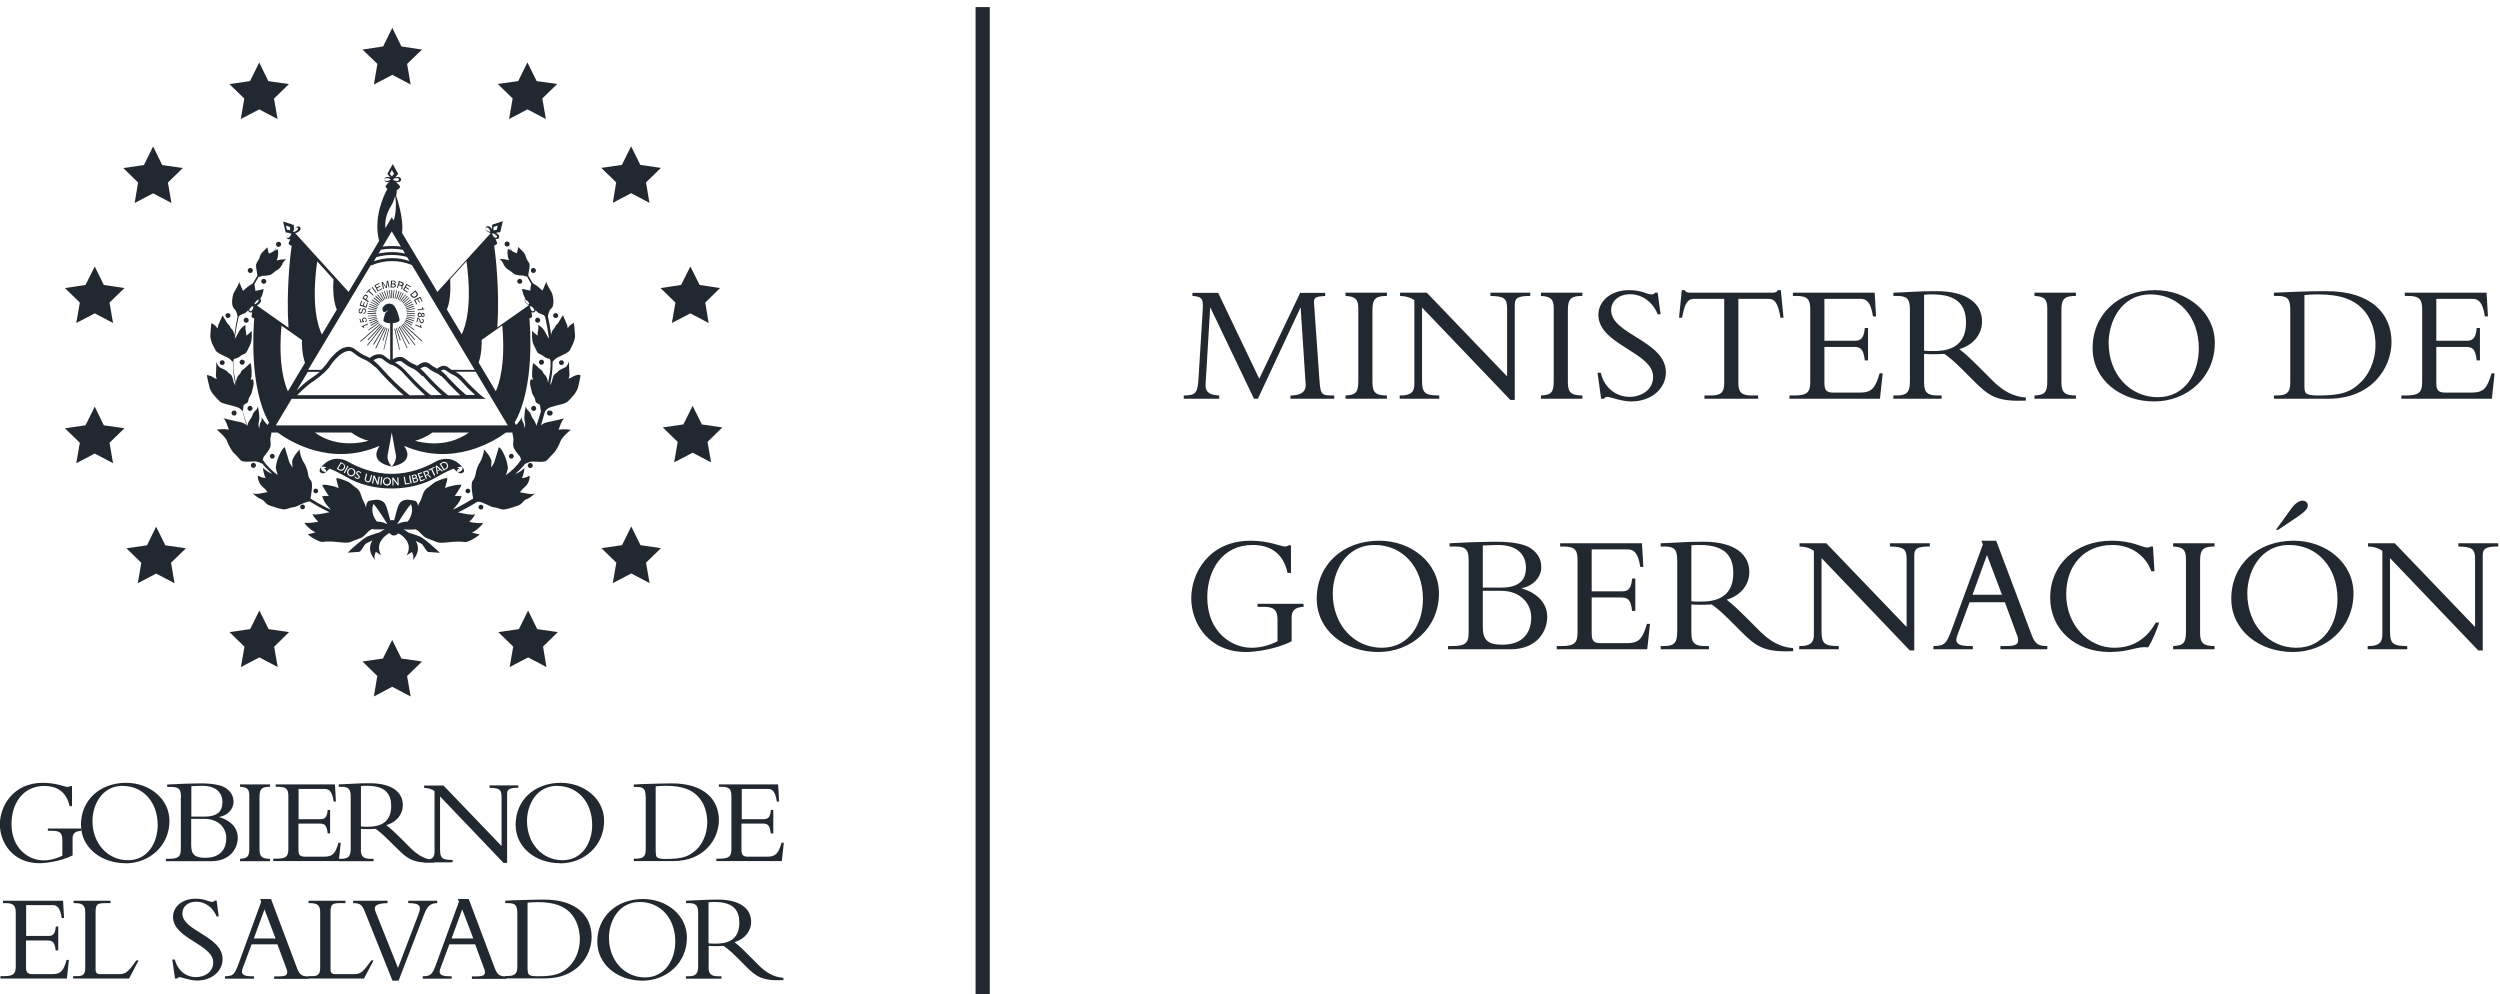 <svg width="176" height="70" viewBox="0 0 176 70" fill="none" xmlns="http://www.w3.org/2000/svg">
<g clip-path="url(#clip0_4001_2433)">
<path d="M69.18 0.5V70.5" stroke="#222830" stroke-miterlimit="10"/>
<path d="M5.11 60.22C4.25 60.66 3.15 60.77 2.78 60.77C0.88 60.77 -0.01 59.3 -0.01 58.04C-0.01 56.78 0.9 55.11 3.02 55.11C3.95 55.11 4.57 55.4 4.75 55.4C4.83 55.4 4.9 55.38 4.95 55.34H5.07V56.75H4.9C4.66 55.67 3.93 55.33 3.12 55.33C1.59 55.33 0.81 56.6 0.81 58C0.81 59.78 2.06 60.57 3.06 60.57C3.46 60.57 3.9 60.48 4.39 60.24V59.15C4.39 58.65 4.22 58.49 3.69 58.49H3.37V58.33H5.72V58.49C5.29 58.52 5.11 58.66 5.11 59.04V60.25V60.22Z" fill="#222830"/>
<path d="M8.83 60.77C7.13 60.77 5.7 59.68 5.7 58.06C5.7 56.33 7.03 55.11 8.88 55.11C10.52 55.11 11.93 56.23 11.93 57.79C11.93 59.54 10.52 60.78 8.84 60.78M8.65 55.32C7.12 55.32 6.51 56.74 6.51 57.79C6.51 59.41 7.61 60.56 9.01 60.56C10.41 60.56 11.1 59.31 11.1 58.08C11.1 56.46 10.07 55.33 8.64 55.33" fill="#222830"/>
<path d="M12.74 56.15C12.74 55.65 12.68 55.4 12.07 55.4H11.77V55.23C12.01 55.22 12.61 55.19 12.86 55.18C13.34 55.16 14 55.15 14.16 55.15C14.92 55.15 15.59 55.26 15.91 55.49C16.26 55.74 16.44 56.04 16.44 56.45C16.44 56.95 16.03 57.41 15.45 57.51V57.53C16.27 57.77 16.74 58.3 16.74 58.98C16.74 59.66 16.26 60.63 14.86 60.63H11.68V60.46H11.88C12.59 60.46 12.73 60.29 12.73 59.75V56.15H12.74ZM13.46 57.49H14.41C15.24 57.49 15.66 57.16 15.66 56.48C15.66 55.87 15.29 55.32 14.23 55.32C14.04 55.32 13.68 55.34 13.47 55.35V57.49H13.46ZM13.46 59.5C13.46 60.16 13.72 60.39 14.45 60.39C15.6 60.39 15.93 59.68 15.93 59C15.93 58.32 15.42 57.65 14.4 57.65H13.46V59.5Z" fill="#222830"/>
<path d="M19.01 60.63H16.9V60.46C17.44 60.43 17.55 60.29 17.55 59.71V56.01C17.55 55.54 17.38 55.41 16.9 55.39V55.22H19.01V55.39C18.46 55.39 18.27 55.51 18.27 56.09V59.77C18.27 60.28 18.41 60.46 19.01 60.46V60.63Z" fill="#222830"/>
<path d="M23.24 58.67H23.07C23 58.05 22.83 57.98 22.48 57.98H21.01V59.83C21.01 60.23 21.16 60.31 21.48 60.31H22.82C23.43 60.31 23.61 60.08 23.83 59.33H23.99L23.85 60.62H19.24V60.45H19.48C20.18 60.45 20.3 60.26 20.3 59.74V56.08C20.3 55.59 20.19 55.39 19.6 55.39H19.41V55.22H23.58L23.65 56.43H23.49C23.38 55.69 23.16 55.54 22.85 55.54H21.02V57.67H22.57C22.88 57.67 23.03 57.52 23.07 57.02H23.24V58.67Z" fill="#222830"/>
<path d="M25.4 59.81C25.4 60.33 25.61 60.46 26.1 60.46H26.3V60.63H23.84V60.46H23.99C24.5 60.46 24.69 60.32 24.69 59.74V56.09C24.69 55.55 24.54 55.39 24.04 55.39H23.85V55.22C24.06 55.22 24.59 55.18 24.94 55.17C25.3 55.15 25.47 55.14 26.03 55.14C27.64 55.14 28.36 55.8 28.36 56.68C28.36 57.33 27.92 57.88 27.2 58.09C27.52 58.34 27.78 58.59 28.19 58.99L28.88 59.68C29.39 60.19 29.92 60.51 30.59 60.56V60.72C29.07 60.79 28.68 60.46 27.91 59.69L27.33 59.12C26.95 58.74 26.64 58.49 26.44 58.35C26.22 58.36 26.08 58.37 25.85 58.37C25.66 58.37 25.55 58.36 25.41 58.35V59.82L25.4 59.81ZM25.4 58.18C25.61 58.21 25.74 58.2 25.94 58.2C26.9 58.2 27.54 57.79 27.54 56.75C27.54 55.94 27.18 55.32 25.84 55.32C25.67 55.32 25.56 55.32 25.41 55.34V58.19L25.4 58.18Z" fill="#222830"/>
<path d="M35.48 60.78L30.98 56.07V59.79C30.98 60.41 31.12 60.54 31.86 60.54V60.71H29.84V60.54H29.88C30.42 60.54 30.59 60.36 30.59 59.96V55.69C30.39 55.55 30.17 55.48 29.86 55.47V55.3H31.22L35.31 59.56V56.1C35.31 55.57 35.15 55.48 34.46 55.46V55.29H36.49V55.46C35.84 55.46 35.7 55.57 35.7 55.91V60.75H35.47L35.48 60.78Z" fill="#222830"/>
<path d="M39.43 60.77C37.73 60.77 36.3 59.68 36.3 58.06C36.3 56.33 37.63 55.11 39.48 55.11C41.12 55.11 42.53 56.23 42.53 57.79C42.53 59.54 41.12 60.78 39.44 60.78M39.24 55.32C37.71 55.32 37.1 56.74 37.1 57.79C37.1 59.41 38.2 60.56 39.6 60.56C41 60.56 41.69 59.31 41.69 58.08C41.69 56.46 40.66 55.33 39.23 55.33" fill="#222830"/>
<path d="M45.45 56.1C45.45 55.53 45.3 55.4 44.79 55.4H44.62V55.23C44.94 55.21 45.37 55.19 45.84 55.18C46.31 55.17 46.85 55.15 47.3 55.15C49.59 55.15 50.61 56.31 50.61 57.74C50.61 59.05 49.59 60.62 47.4 60.62H44.62V60.45H44.77C45.24 60.45 45.46 60.32 45.46 59.82V56.09L45.45 56.1ZM46.17 59.99C46.17 60.35 46.2 60.47 46.88 60.47C48.05 60.47 48.53 60.3 49.07 59.77C49.39 59.46 49.79 58.79 49.79 57.89C49.79 57.25 49.61 56.54 49.09 56.02C48.69 55.62 48.07 55.32 46.86 55.32C46.5 55.32 46.27 55.35 46.16 55.36V59.99H46.17Z" fill="#222830"/>
<path d="M54.43 58.67H54.26C54.19 58.05 54.03 57.98 53.67 57.98H52.2V59.83C52.2 60.23 52.35 60.31 52.67 60.31H54.01C54.62 60.31 54.8 60.08 55.02 59.33H55.18L55.04 60.62H50.43V60.45H50.67C51.37 60.45 51.49 60.26 51.49 59.74V56.08C51.49 55.59 51.38 55.39 50.8 55.39H50.61V55.22H54.78L54.85 56.43H54.69C54.58 55.69 54.36 55.54 54.05 55.54H52.22V57.67H53.77C54.08 57.67 54.23 57.52 54.27 57.02H54.44V58.67H54.43Z" fill="#222830"/>
<path d="M4.09 66.91H3.92C3.85 66.29 3.68 66.21 3.32 66.21H1.83V68.09C1.83 68.49 1.98 68.58 2.31 68.58H3.67C4.29 68.58 4.47 68.34 4.69 67.58H4.85L4.71 68.89H0.03V68.72H0.28C0.99 68.72 1.11 68.53 1.11 68V64.29C1.11 63.79 0.99 63.58 0.4 63.58H0.21V63.41H4.44L4.51 64.63H4.35C4.23 63.88 4.01 63.72 3.7 63.72H1.84V65.89H3.42C3.74 65.89 3.88 65.74 3.93 65.23H4.1V66.9L4.09 66.91Z" fill="#222830"/>
<path d="M9.09 68.89H5.15V68.72H5.44C5.85 68.72 6 68.59 6 68.14V64.24C6 63.78 5.86 63.58 5.3 63.58H5.18V63.41H7.78V63.58H7.45C6.87 63.58 6.73 63.64 6.73 64.19V68.25C6.73 68.49 6.83 68.58 7.08 68.58H8.37C8.89 68.58 9.05 68.38 9.6 67.61H9.76L9.08 68.9L9.09 68.89Z" fill="#222830"/>
<path d="M12.31 67.55C12.5 68.33 13.11 68.79 13.8 68.79C14.39 68.79 15.01 68.45 15.01 67.75C15.01 66.48 12.18 66.09 12.18 64.55C12.18 63.82 12.85 63.27 13.75 63.27C14.49 63.27 14.64 63.49 14.95 63.49C15.02 63.49 15.06 63.47 15.11 63.4H15.25L15.4 64.52H15.25C15 63.89 14.44 63.48 13.83 63.48C13.22 63.48 12.84 63.82 12.84 64.31C12.84 65.56 15.67 65.89 15.67 67.52C15.67 68.38 14.9 69.03 13.87 69.03C13.38 69.03 12.77 68.79 12.65 68.79C12.57 68.79 12.51 68.83 12.47 68.89H12.32L12.13 67.55H12.3H12.31Z" fill="#222830"/>
<path d="M17.72 66.46L17.21 67.84C17.15 68.01 17.03 68.27 17.03 68.4C17.03 68.64 17.26 68.73 17.74 68.73H17.88V68.9H15.84V68.73C16.41 68.72 16.51 68.62 16.79 67.86L18.39 63.48L18.31 63.29H19.08L20.92 68.18C21.1 68.64 21.28 68.74 21.72 68.74V68.91H19.3V68.74H19.53C20.03 68.74 20.22 68.69 20.22 68.44C20.22 68.3 20.16 68.17 20.12 68.08L19.53 66.48H17.7L17.72 66.46ZM18.62 64.02L17.87 66.07H19.4L18.62 64.02Z" fill="#222830"/>
<path d="M25.63 68.89H21.69V68.72H21.98C22.38 68.72 22.54 68.59 22.54 68.14V64.24C22.54 63.78 22.4 63.58 21.84 63.58H21.72V63.41H24.32V63.58H23.99C23.42 63.58 23.27 63.64 23.27 64.19V68.25C23.27 68.49 23.37 68.58 23.62 68.58H24.91C25.43 68.58 25.59 68.38 26.14 67.61H26.3L25.62 68.9L25.63 68.89Z" fill="#222830"/>
<path d="M27.63 69.04L25.72 64.27C25.5 63.71 25.39 63.58 24.86 63.58V63.41H27.28V63.58C26.47 63.6 26.28 63.78 26.44 64.19L28.02 68.14L29.41 64.5C29.51 64.25 29.56 64.08 29.56 63.95C29.56 63.69 29.34 63.58 28.74 63.58V63.41H30.78V63.58C30.32 63.58 30.08 63.79 29.87 64.34L28.06 69.04H27.62H27.63Z" fill="#222830"/>
<path d="M31.64 66.46L31.13 67.84C31.07 68.01 30.95 68.27 30.95 68.4C30.95 68.64 31.18 68.73 31.66 68.73H31.8V68.9H29.76V68.73C30.33 68.72 30.43 68.62 30.71 67.86L32.31 63.48L32.23 63.29H33L34.84 68.18C35.02 68.64 35.2 68.74 35.64 68.74V68.91H33.22V68.74H33.45C33.95 68.74 34.14 68.69 34.14 68.44C34.14 68.3 34.08 68.17 34.04 68.08L33.45 66.48H31.63L31.64 66.46ZM32.54 64.02L31.79 66.07H33.32L32.54 64.02Z" fill="#222830"/>
<path d="M36.42 64.29C36.42 63.72 36.27 63.58 35.75 63.58H35.57V63.41C35.9 63.39 36.33 63.37 36.81 63.36C37.29 63.35 37.83 63.33 38.29 63.33C40.62 63.33 41.65 64.51 41.65 65.96C41.65 67.29 40.62 68.88 38.39 68.88H35.57V68.71H35.72C36.2 68.71 36.42 68.58 36.42 68.07V64.28V64.29ZM37.15 68.24C37.15 68.6 37.18 68.73 37.87 68.73C39.05 68.73 39.54 68.56 40.09 68.02C40.42 67.7 40.82 67.02 40.82 66.12C40.82 65.47 40.63 64.75 40.11 64.22C39.7 63.82 39.08 63.51 37.85 63.51C37.49 63.51 37.25 63.54 37.14 63.55V68.26L37.15 68.24Z" fill="#222830"/>
<path d="M45.23 69.04C43.5 69.04 42.05 67.93 42.05 66.29C42.05 64.54 43.4 63.29 45.27 63.29C46.94 63.29 48.36 64.43 48.36 66.01C48.36 67.79 46.93 69.04 45.22 69.04M45.04 63.5C43.49 63.5 42.87 64.95 42.87 66C42.87 67.65 43.99 68.81 45.41 68.81C46.83 68.81 47.54 67.54 47.54 66.29C47.54 64.65 46.5 63.5 45.04 63.5Z" fill="#222830"/>
<path d="M49.88 68.07C49.88 68.6 50.09 68.73 50.59 68.73H50.79V68.9H48.29V68.73H48.44C48.96 68.73 49.15 68.59 49.15 68V64.29C49.15 63.74 49 63.58 48.49 63.58H48.3V63.41C48.51 63.41 49.05 63.37 49.41 63.36C49.77 63.35 49.95 63.33 50.52 63.33C52.15 63.33 52.88 64 52.88 64.9C52.88 65.56 52.43 66.11 51.71 66.33C52.04 66.58 52.3 66.83 52.71 67.25L53.41 67.95C53.93 68.47 54.47 68.79 55.15 68.84V69C53.61 69.07 53.21 68.74 52.43 67.95L51.85 67.37C51.46 66.98 51.15 66.73 50.94 66.59C50.72 66.6 50.58 66.61 50.34 66.61C50.15 66.61 50.03 66.6 49.89 66.59V68.08L49.88 68.07ZM49.88 66.41C50.09 66.44 50.22 66.43 50.43 66.43C51.41 66.43 52.05 66.02 52.05 64.96C52.05 64.14 51.68 63.5 50.32 63.5C50.15 63.5 50.04 63.5 49.88 63.52V66.41Z" fill="#222830"/>
<path d="M27.62 1.96L28.26 3.27L29.71 3.49L28.66 4.5L28.91 5.95L27.62 5.27L26.32 5.95L26.57 4.5L25.52 3.49L26.97 3.27L27.62 1.96Z" fill="#222830"/>
<path d="M37.13 4.39L37.78 5.71L39.23 5.91L38.18 6.93L38.43 8.38L37.13 7.7L35.84 8.38L36.09 6.93L35.04 5.91L36.48 5.71L37.13 4.39Z" fill="#222830"/>
<path d="M44.43 10.3L45.08 11.61L46.53 11.82L45.48 12.84L45.72 14.28L44.43 13.6L43.14 14.28L43.38 12.84L42.33 11.82L43.78 11.61L44.43 10.3Z" fill="#222830"/>
<path d="M48.6 18.76L49.25 20.06L50.69 20.28L49.65 21.3L49.89 22.74L48.6 22.06L47.3 22.74L47.55 21.3L46.5 20.28L47.95 20.06L48.6 18.76Z" fill="#222830"/>
<path d="M48.76 28.57L49.41 29.88L50.85 30.09L49.81 31.11L50.06 32.55L48.76 31.87L47.46 32.55L47.71 31.11L46.66 30.09L48.11 29.88L48.76 28.57Z" fill="#222830"/>
<path d="M44.44 37.06L45.09 38.38L46.53 38.59L45.48 39.61L45.73 41.05L44.44 40.37L43.14 41.05L43.39 39.61L42.34 38.59L43.79 38.38L44.44 37.06Z" fill="#222830"/>
<path d="M37.18 42.98L37.82 44.29L39.27 44.5L38.23 45.52L38.47 46.96L37.18 46.28L35.88 46.96L36.13 45.52L35.08 44.5L36.53 44.29L37.18 42.98Z" fill="#222830"/>
<path d="M27.61 45.05L28.26 46.36L29.71 46.57L28.66 47.59L28.91 49.03L27.61 48.35L26.32 49.03L26.56 47.59L25.52 46.57L26.96 46.36L27.61 45.05Z" fill="#222830"/>
<path d="M18.26 42.98L18.91 44.29L20.35 44.5L19.3 45.53L19.55 46.96L18.26 46.28L16.96 46.96L17.21 45.53L16.16 44.5L17.61 44.29L18.26 42.98Z" fill="#222830"/>
<path d="M10.99 37.08L11.64 38.39L13.09 38.6L12.04 39.62L12.29 41.06L10.99 40.38L9.7 41.06L9.95 39.62L8.9 38.6L10.35 38.39L10.99 37.08Z" fill="#222830"/>
<path d="M6.67 28.63L7.31 29.94L8.76 30.15L7.71 31.17L7.96 32.61L6.67 31.93L5.37 32.61L5.62 31.17L4.57 30.15L6.02 29.94L6.67 28.63Z" fill="#222830"/>
<path d="M6.67 18.76L7.31 20.06L8.76 20.28L7.71 21.3L7.96 22.74L6.67 22.06L5.37 22.74L5.62 21.3L4.57 20.28L6.02 20.06L6.67 18.76Z" fill="#222830"/>
<path d="M10.78 10.31L11.42 11.62L12.87 11.83L11.82 12.85L12.07 14.29L10.78 13.61L9.48 14.29L9.72 12.85L8.68 11.83L10.13 11.62L10.78 10.31Z" fill="#222830"/>
<path d="M18.25 4.4L18.89 5.71L20.34 5.92L19.29 6.94L19.54 8.38L18.25 7.7L16.95 8.38L17.2 6.94L16.15 5.92L17.6 5.71L18.25 4.4Z" fill="#222830"/>
<path d="M38.71 28.9C38.71 28.9 38.7 28.9 38.69 28.9C38.59 28.9 38.51 28.98 38.51 29.08C38.51 29.18 38.59 29.26 38.69 29.26C38.69 29.26 38.7 29.26 38.71 29.26C38.71 29.26 38.72 29.26 38.73 29.26C38.82 29.26 38.91 29.18 38.91 29.08C38.91 28.98 38.82 28.9 38.73 28.9H38.71Z" fill="#222830"/>
<path d="M40.71 26.38C40.71 26.38 40.41 26.44 40.27 26.55C40.2 26.6 40.11 26.63 40.02 26.66C40.07 26.57 40.1 26.45 40.09 26.32C40.06 25.99 40.06 25.45 40.06 25.45C40.06 25.45 39.95 25.78 39.8 25.86C39.63 25.94 39.34 26.05 39.28 26.16C39.22 26.27 39.01 26.27 38.92 26.6C38.84 26.92 38.84 26.89 38.79 27.01C38.77 27.05 38.75 27.08 38.72 27.12C38.82 26.62 38.9 26.12 38.9 25.68C38.9 25.6 38.9 25.53 38.9 25.46C38.98 25.39 39.09 25.28 39.09 25.28C39.16 25.16 40 24.88 40.12 24.65C40.24 24.43 40.3 24.27 40.35 24.18C40.4 24.08 40.51 23.73 40.48 23.57C40.46 23.41 40.44 22.83 40.39 22.73C40.39 22.73 40.13 22.86 40.05 23C40.02 23.04 39.99 23.07 39.96 23.1C39.96 23.02 39.95 22.94 39.92 22.86C39.8 22.57 39.63 22.19 39.63 22.19C39.63 22.19 39.47 22.43 39.39 22.58C39.25 22.86 39.11 22.88 39.09 22.99C39.07 23.11 38.9 23.18 38.84 23.4C38.82 23.48 38.8 23.54 38.8 23.58C38.74 23.1 38.66 22.66 38.57 22.26C38.61 22.13 38.65 21.86 38.77 21.76C38.94 21.62 38.96 21.43 38.96 21.21C38.96 20.99 38.91 20.83 38.88 20.69C38.85 20.56 38.44 19.99 38.47 19.82C38.47 19.82 38.27 20.28 38.19 20.46C37.99 20.26 37.67 20.02 37.5 19.93C37.4 19.75 37.29 19.57 37.19 19.39C37.19 19.34 37.21 19.22 37.23 19.11C37.26 18.94 37.32 18.67 37.26 18.54C37.2 18.41 37.09 18.3 37.04 18.13C36.98 17.96 36.96 17.86 36.82 17.72C36.69 17.58 36.49 17.39 36.49 17.39C36.49 17.39 36.44 17.63 36.39 17.83C36.34 17.8 36.29 17.79 36.25 17.78C36.22 17.77 36.15 17.73 36.07 17.69C35.98 17.56 35.88 17.44 35.8 17.33C35.85 17.3 35.88 17.25 35.88 17.18C35.88 17.08 35.8 17 35.7 17C35.6 17 35.52 17.08 35.52 17.18C35.52 17.28 35.6 17.36 35.7 17.36C35.74 17.36 35.77 17.35 35.8 17.33C35.83 17.37 35.9 17.48 36 17.65C35.91 17.6 35.83 17.55 35.79 17.53C35.72 17.48 35.68 18.02 35.84 18.32C35.81 18.32 35.79 18.3 35.76 18.3C35.43 18.21 35.14 18.24 35.14 18.24C35.22 18.24 35.41 18.45 35.43 18.56C35.46 18.67 35.65 18.92 35.76 18.97C35.87 19.03 36.06 19.17 36.17 19.27C36.28 19.37 36.62 19.4 36.86 19.4C36.96 19.45 37.04 19.48 37.1 19.46C37.2 19.63 37.3 19.81 37.4 19.99C37.37 20.12 37.32 20.36 37.34 20.46C37.21 20.44 36.75 20.33 36.75 20.33C36.79 20.6 36.87 20.87 36.99 21.01C36.96 21.04 36.95 21.07 36.94 21.1C36.93 21.16 36.94 21.22 36.98 21.27C36.98 21.27 37.09 21.43 37.24 21.48L35.01 23.05C35.19 20.39 34.87 17.84 34.79 17.29C35.06 17.19 34.99 17.07 34.99 17.07L34.88 16.81C34.88 16.81 34.94 16.83 34.97 16.83C35.02 16.83 35.06 16.81 35.1 16.78C35.17 16.7 35.15 16.58 35.07 16.51C35.07 16.51 35 16.43 34.9 16.39L35.22 16.34L35.4 15.57L34.65 15.82L34.63 16.14C34.58 16.04 34.5 15.98 34.5 15.98C34.41 15.9 34.29 15.9 34.22 15.98C34.15 16.06 34.17 16.18 34.25 16.25C34.25 16.25 34.38 16.37 34.53 16.4C34.53 16.4 34.53 16.42 34.54 16.42L30.79 20.55L28.3 16.39C28.45 15.38 27.91 13.85 27.89 13.79C27.92 13.66 27.94 13.52 27.93 13.38C28.1 13.32 28.15 13.19 28.17 13.14C28.17 13.14 28.17 13.14 28.17 13.13C28.17 13.13 27.99 12.9 27.88 12.8C27.94 12.81 27.99 12.82 28.01 12.82H28.03C28.15 12.82 28.24 12.74 28.24 12.64C28.24 12.54 28.15 12.46 28.03 12.46C28.03 12.46 27.92 12.45 27.82 12.49L28.03 12.24L27.65 11.55L27.27 12.24L27.48 12.49C27.37 12.45 27.28 12.46 27.27 12.46C27.21 12.46 27.15 12.48 27.11 12.52C27.07 12.56 27.06 12.6 27.06 12.64C27.06 12.68 27.08 12.73 27.11 12.76C27.15 12.8 27.21 12.82 27.27 12.82H27.29C27.29 12.82 27.35 12.82 27.4 12.81C27.33 12.87 27.25 12.96 27.2 13.03C27.17 13.05 27.16 13.07 27.15 13.09C27.14 13.1 27.14 13.11 27.14 13.11C27.14 13.11 27.14 13.12 27.15 13.14V13.16C27.19 13.23 27.23 13.27 27.27 13.3C26.98 13.83 26.28 15.36 26.69 16.96L24.54 20.55L20.78 16.41C20.94 16.39 21.07 16.27 21.08 16.26C21.13 16.22 21.15 16.16 21.16 16.11C21.16 16.06 21.15 16.02 21.12 15.99C21.09 15.95 21.05 15.94 21 15.94C20.95 15.94 20.88 15.96 20.84 16C20.84 16 20.76 16.07 20.7 16.16L20.68 15.84L19.93 15.59L20.11 16.36L20.43 16.41C20.33 16.45 20.26 16.53 20.26 16.53C20.22 16.57 20.19 16.63 20.18 16.68C20.18 16.73 20.19 16.77 20.22 16.8C20.25 16.83 20.29 16.85 20.34 16.85H20.35C20.35 16.85 20.41 16.84 20.44 16.83L20.33 17.09C20.33 17.09 20.26 17.21 20.53 17.31C20.45 17.87 20.14 20.41 20.31 23.07L18.08 21.5C18.23 21.45 18.33 21.29 18.33 21.29C18.36 21.25 18.38 21.19 18.37 21.14C18.37 21.1 18.35 21.06 18.32 21.03C18.44 20.89 18.52 20.62 18.56 20.35C18.56 20.35 18.1 20.46 17.97 20.48C17.99 20.39 17.93 20.15 17.91 20.01C18.01 19.83 18.11 19.66 18.21 19.48C18.27 19.5 18.35 19.47 18.45 19.42C18.69 19.42 19.03 19.39 19.14 19.29C19.25 19.19 19.44 19.04 19.55 18.99C19.66 18.94 19.85 18.69 19.88 18.58C19.9 18.47 20.1 18.26 20.17 18.26C20.17 18.26 19.88 18.23 19.55 18.32C19.52 18.32 19.5 18.33 19.47 18.34C19.63 18.04 19.59 17.51 19.52 17.55C19.48 17.58 19.4 17.63 19.31 17.67C19.42 17.5 19.49 17.39 19.51 17.35C19.54 17.37 19.57 17.38 19.61 17.38C19.71 17.38 19.79 17.3 19.79 17.2C19.79 17.1 19.71 17.02 19.61 17.02C19.51 17.02 19.43 17.1 19.43 17.2C19.43 17.27 19.47 17.32 19.51 17.35C19.42 17.46 19.33 17.58 19.24 17.71C19.16 17.75 19.09 17.79 19.06 17.8C19.02 17.81 18.97 17.83 18.92 17.85C18.87 17.65 18.82 17.41 18.82 17.41C18.82 17.41 18.62 17.6 18.49 17.74C18.35 17.87 18.32 17.98 18.27 18.15C18.21 18.32 18.1 18.42 18.05 18.56C17.99 18.69 18.05 18.97 18.08 19.13C18.1 19.25 18.11 19.36 18.12 19.41C18.01 19.59 17.91 19.77 17.8 19.95C17.63 20.04 17.31 20.27 17.11 20.48C17.03 20.3 16.83 19.84 16.83 19.84C16.86 20.01 16.45 20.57 16.42 20.71C16.39 20.85 16.34 21 16.34 21.23C16.34 21.46 16.37 21.64 16.53 21.78C16.64 21.87 16.69 22.15 16.73 22.28C16.64 22.67 16.56 23.12 16.5 23.6C16.5 23.56 16.48 23.5 16.46 23.42C16.4 23.19 16.22 23.12 16.21 23.01C16.18 22.9 16.04 22.88 15.91 22.6C15.82 22.45 15.67 22.21 15.67 22.21C15.67 22.21 15.49 22.59 15.37 22.88C15.34 22.96 15.33 23.04 15.33 23.12C15.29 23.09 15.26 23.06 15.24 23.02C15.15 22.89 14.9 22.75 14.9 22.75C14.84 22.84 14.82 23.43 14.81 23.59C14.78 23.75 14.9 24.1 14.94 24.2C15 24.29 15.06 24.45 15.18 24.67C15.3 24.9 16.14 25.18 16.21 25.3C16.21 25.3 16.32 25.42 16.4 25.48C16.4 25.56 16.4 25.63 16.4 25.7C16.4 26.13 16.48 26.65 16.58 27.14C16.55 27.1 16.53 27.06 16.51 27.03C16.45 26.92 16.45 26.94 16.38 26.62C16.29 26.29 16.08 26.29 16.02 26.18C15.96 26.07 15.67 25.96 15.5 25.88C15.34 25.8 15.23 25.47 15.23 25.47C15.23 25.47 15.23 26.01 15.2 26.34C15.19 26.48 15.22 26.59 15.27 26.68C15.18 26.65 15.08 26.63 15.02 26.57C14.89 26.46 14.58 26.4 14.58 26.4C14.55 26.51 14.72 27.11 14.75 27.27C14.78 27.44 14.99 27.76 15.08 27.84C15.16 27.93 15.27 28.06 15.46 28.25C15.65 28.44 16.15 28.48 16.69 28.66C16.9 28.73 17.01 28.86 17.07 28.95C17.09 29.02 17.11 29.08 17.12 29.12C17.18 29.36 17.26 29.65 17.36 29.96C17.21 29.76 16.95 29.71 16.64 29.66C16.45 29.63 15.72 29.44 15.72 29.44C15.89 29.57 16 29.93 16.11 30.25C15.69 30.16 15.26 30.25 15.26 30.25C15.34 30.3 15.91 30.8 15.99 31.07C16.08 31.33 16.37 31.83 16.45 31.88C16.54 31.94 16.78 32.23 16.94 32.4C17.11 32.57 17.75 32.48 17.97 32.48C18.11 32.48 18.33 32.59 18.47 32.64C18.61 32.83 18.85 33.07 19.16 33.36C18.98 33.3 18.67 33.1 18.56 32.97C18.45 32.83 18.58 33.45 18.7 33.65C18.52 33.63 18.33 33.6 18.23 33.51C18.05 33.37 18.2 34 18.4 34.18C18.82 34.56 18.78 34.61 18.85 34.64C18.5 34.71 18 34.83 17.85 34.74C17.65 34.63 18.07 35.01 18.32 35.11C18.68 35.24 18.63 35.48 19.02 35.6C19.43 35.73 19.87 35.9 20.11 35.85C20.3 35.81 20.44 35.73 20.7 35.7C20.94 35.67 21.34 35.36 21.8 35.3C22.24 35.57 22.69 35.82 23.13 36.03L23.2 36.07C23.2 36.07 23.1 36.08 23.04 36.09C22.87 36.13 22.2 36.28 22.04 36.2C21.89 36.12 22.21 36.56 22.41 36.73C22.09 36.79 21.65 36.84 21.49 36.8C21.27 36.75 21.93 37.39 22.19 37.46C22.2 37.46 22.21 37.46 22.22 37.47C22.01 37.54 21.82 37.59 21.72 37.59C21.49 37.57 22.44 38.19 22.7 38.15C23.53 38.03 24.31 38.32 24.69 38.15C25.03 38.02 25.24 37.92 25.41 37.87C25.58 37.81 25.68 37.65 25.79 37.57C25.87 37.5 25.93 37.37 26.21 37.23C26.22 37.25 26.23 37.26 26.23 37.26C26.23 37.26 26.75 37.29 27.1 37.26C27 37.3 26.88 37.36 26.74 37.47C26.31 37.6 25.97 37.72 25.86 37.77C25.53 37.94 24.69 38.67 24.48 38.91C24.48 38.91 25.18 38.85 25.29 38.85C25.4 38.85 25.64 38.36 25.75 38.28C25.78 38.26 25.96 38.16 26.22 38.04C25.74 38.81 26.44 39.45 26.44 39.45C26.25 39.23 26.46 38.85 26.46 38.85L26.84 39.09C26.36 38.27 27.1 37.72 27.35 37.56C27.38 37.55 27.4 37.54 27.43 37.53C27.51 37.63 27.61 37.7 27.73 37.7C27.85 37.7 27.95 37.64 28.02 37.55C28.07 37.57 28.12 37.59 28.17 37.61C28.46 37.8 29.07 38.33 28.62 39.1L29 38.86C29 38.86 29.21 39.24 29.03 39.46C29.03 39.46 29.72 38.84 29.27 38.08C29.5 38.19 29.65 38.27 29.69 38.29C29.8 38.38 30.04 38.86 30.15 38.86C30.26 38.86 30.96 38.92 30.96 38.92C30.74 38.68 29.91 37.94 29.58 37.78C29.48 37.73 29.16 37.62 28.77 37.5C28.62 37.38 28.49 37.31 28.39 37.27C28.74 37.3 29.26 37.27 29.26 37.27C29.26 37.27 29.26 37.27 29.26 37.26C29.51 37.39 29.58 37.52 29.65 37.58C29.76 37.66 29.85 37.81 30.03 37.88C30.2 37.94 30.41 38.03 30.75 38.16C31.13 38.32 31.92 38.04 32.74 38.16C33 38.2 33.94 37.58 33.72 37.6C33.62 37.6 33.43 37.56 33.22 37.48C33.23 37.48 33.24 37.48 33.25 37.47C33.51 37.4 34.16 36.77 33.95 36.81C33.8 36.85 33.35 36.81 33.03 36.74C33.23 36.57 33.55 36.14 33.4 36.21C33.23 36.29 32.56 36.14 32.4 36.1C32.34 36.09 32.29 36.08 32.24 36.08C32.27 36.07 32.29 36.06 32.31 36.04C32.75 35.83 33.19 35.58 33.64 35.31C34.1 35.37 34.5 35.68 34.74 35.71C35.01 35.74 35.15 35.82 35.33 35.86C35.57 35.91 36.01 35.74 36.42 35.61C36.81 35.49 36.76 35.25 37.12 35.12C37.37 35.03 37.79 34.64 37.59 34.75C37.44 34.84 36.95 34.72 36.59 34.65C36.66 34.62 36.62 34.57 37.04 34.19C37.24 34.01 37.39 33.38 37.21 33.52C37.1 33.6 36.91 33.64 36.74 33.66C36.86 33.46 36.98 32.83 36.88 32.98C36.77 33.11 36.46 33.31 36.28 33.37C36.59 33.09 36.83 32.84 36.97 32.65C37.11 32.6 37.33 32.49 37.47 32.49C37.69 32.49 38.34 32.58 38.5 32.41C38.66 32.24 38.91 31.95 38.99 31.89C39.07 31.83 39.37 31.34 39.45 31.08C39.53 30.81 40.1 30.32 40.18 30.26C40.18 30.26 39.75 30.17 39.33 30.26C39.44 29.93 39.55 29.58 39.72 29.45C39.72 29.45 38.99 29.64 38.8 29.67C38.5 29.72 38.23 29.77 38.08 29.97C38.17 29.66 38.25 29.37 38.32 29.13C38.33 29.09 38.35 29.02 38.37 28.96C38.43 28.87 38.54 28.74 38.75 28.67C39.29 28.49 39.78 28.45 39.98 28.26C40.17 28.07 40.28 27.94 40.36 27.85C40.45 27.77 40.66 27.44 40.69 27.28C40.72 27.12 40.88 26.52 40.86 26.41M38.75 25.86C38.75 26.08 38.68 26.47 38.58 26.97C38.57 26.81 38.52 26.64 38.46 26.53C38.38 26.36 38.27 26.36 38.22 26.2C38.17 26.04 37.98 25.98 37.87 25.85C37.76 25.72 37.54 25.56 37.54 25.56C37.46 25.75 37.44 26.48 37.48 26.59C37.5 26.63 37.51 26.68 37.52 26.75C37.44 26.72 37.37 26.69 37.37 26.69C37.23 27.01 37.4 27.34 37.45 27.64C37.47 27.73 37.58 27.91 37.64 28.02C37.7 28.13 37.67 28.23 37.73 28.32C37.78 28.39 37.9 28.4 38.02 28.52C38.04 28.72 38.06 28.9 38.09 28.94C37.99 29.29 37.87 29.65 37.75 30C37.74 29.88 37.7 29.76 37.62 29.62C37.48 29.4 37.45 29.42 37.38 29.18C37.27 28.89 37.05 28.89 37.02 28.59C37.02 28.59 36.94 28.94 36.92 29.24C36.89 29.54 36.95 29.65 36.97 29.81C36.99 29.92 36.95 30.04 36.92 30.17C36.92 30.01 36.88 29.79 36.81 29.7C36.72 29.59 36.75 29.37 36.75 29.37C36.7 29.47 36.45 29.82 36.33 29.92L36.23 29.75C37.66 27.26 37.32 22.99 37.27 22.41C37.5 22.36 37.46 22.24 37.46 22.24L37.42 21.96C37.42 21.96 37.47 21.99 37.49 22C37.51 22 37.53 22 37.54 22C37.58 22 37.61 21.99 37.63 21.97C37.67 21.94 37.7 21.89 37.7 21.84C37.8 21.94 37.91 22.04 37.99 22.07C38.19 22.13 38.35 22.21 38.37 22.29C38.49 22.79 38.58 23.33 38.65 23.84C38.43 23.59 38.38 23.13 37.89 22.88C37.89 22.88 37.92 23.08 37.89 23.21C37.87 23.29 37.84 23.48 37.84 23.63C37.67 23.5 37.49 23.34 37.47 23.27C37.47 23.27 37.39 23.94 37.58 24.3C37.78 24.65 37.78 24.84 37.99 24.92C38.21 25.01 38.24 25.06 38.32 25.12C38.41 25.18 38.54 25.25 38.65 25.25C38.68 25.25 38.7 25.27 38.72 25.29C38.73 25.35 38.75 25.4 38.76 25.46V25.86M19.81 22.92L21.26 23.94C21.25 24.18 21.25 24.9 21.47 25.54L20.27 27.55C20.07 27.12 19.56 25.71 19.82 22.93M17.58 21.74C17.58 21.74 17.68 21.57 17.83 21.55C17.86 21.69 17.74 21.85 17.74 21.85C17.72 21.88 17.69 21.9 17.66 21.91C17.63 21.91 17.61 21.91 17.59 21.9C17.57 21.89 17.56 21.86 17.55 21.83C17.55 21.8 17.55 21.77 17.58 21.73M22.33 18.4L23.48 19.67C23.45 20.02 23.41 21.11 23.71 21.8L22.66 23.55C22.41 23.04 21.89 21.54 22.33 18.41M26.81 17.58C27.32 17.49 27.84 17.49 28.35 17.58L28.52 17.85C27.9 17.71 27.27 17.72 26.65 17.85L26.82 17.57L26.81 17.58ZM26.94 17.36L27.58 16.29L28.22 17.36C27.8 17.3 27.37 17.31 26.94 17.36ZM26.5 18.1C27.2 17.9 27.96 17.9 28.65 18.09L28.83 18.38C28.44 18.24 28.02 18.17 27.59 18.17C27.16 18.17 26.73 18.25 26.32 18.39L26.5 18.09V18.1ZM26.15 18.68C27.05 18.29 28.1 18.28 29 18.66L33.42 26.04H31.8C31.72 25.99 31.65 25.95 31.59 25.89C31.56 25.87 31.54 25.85 31.51 25.83C31.4 25.76 31.28 25.74 31.15 25.76C31.08 25.77 31.02 25.8 30.96 25.83C30.9 25.86 30.84 25.9 30.79 25.94C30.79 25.94 30.78 25.95 30.77 25.95C30.74 25.94 30.71 25.93 30.69 25.91C30.55 25.84 30.41 25.75 30.29 25.65C30.25 25.61 30.21 25.59 30.16 25.56C30.08 25.52 30 25.5 29.92 25.5C29.86 25.5 29.8 25.51 29.75 25.53C29.67 25.56 29.59 25.59 29.53 25.64C29.48 25.67 29.44 25.7 29.39 25.74C29.39 25.74 29.38 25.75 29.37 25.75C29.37 25.75 29.37 25.75 29.36 25.75C29.28 25.7 29.19 25.65 29.1 25.62C29.02 25.59 28.94 25.54 28.87 25.5C28.76 25.43 28.66 25.36 28.57 25.29C28.53 25.26 28.5 25.24 28.46 25.21C28.38 25.16 28.29 25.13 28.2 25.13C28.14 25.13 28.08 25.13 28.01 25.14C27.93 25.16 27.85 25.19 27.77 25.23C27.73 25.25 27.69 25.28 27.65 25.31V22.75C27.92 22.73 28.13 22.64 28.13 22.53C28.13 22.42 27.93 21.65 27.68 21.46C27.67 21.45 27.44 21.28 27.14 21.45C27.14 21.45 26.8 21.65 26.97 21.92C26.97 21.92 27.01 22 27.15 21.95C27.18 21.94 27.25 21.9 27.27 21.8V21.87C27.27 21.96 27.14 22.02 27.13 22.02C27.05 22.26 26.99 22.48 26.99 22.54C26.99 22.66 27.2 22.75 27.47 22.76V25.35C27.47 25.35 27.45 25.34 27.44 25.33C27.33 25.26 27.22 25.19 27.12 25.1C27.08 25.07 27.04 25.04 27 25.02C26.92 24.97 26.83 24.94 26.74 24.94C26.66 24.94 26.59 24.94 26.52 24.95C26.43 24.97 26.35 25 26.27 25.04C26.19 25.08 26.11 25.13 26.04 25.19C26.04 25.19 26.03 25.2 26.02 25.2C26.02 25.2 26.01 25.2 26 25.19C25.96 25.17 25.93 25.15 25.9 25.13C25.85 25.1 25.8 25.08 25.75 25.06C25.68 25.03 25.62 25.01 25.56 24.97C25.38 24.87 25.21 24.76 25.05 24.63C25.03 24.62 25.02 24.6 25 24.59C24.88 24.5 24.74 24.44 24.58 24.42C24.58 24.42 24.57 24.42 24.56 24.42H24.48C24.48 24.42 24.47 24.42 24.46 24.42C24.36 24.43 24.26 24.46 24.17 24.49C24.06 24.53 23.96 24.59 23.87 24.66C23.76 24.74 23.66 24.82 23.57 24.91C23.45 25.03 23.34 25.15 23.23 25.28C23.13 25.41 23.03 25.54 22.95 25.67C22.95 25.67 22.94 25.68 22.93 25.69C22.86 25.77 22.8 25.84 22.73 25.92C22.69 25.96 22.64 26 22.59 26.04H21.69L26.1 18.67H26.09L26.15 18.68ZM32.51 23.54L31.46 21.79C31.76 21.1 31.71 20.02 31.69 19.66L32.84 18.39C33.27 21.52 32.76 23.02 32.51 23.53M37.33 21.55C37.48 21.57 37.58 21.74 37.58 21.74C37.6 21.77 37.61 21.8 37.61 21.83C37.61 21.86 37.59 21.88 37.57 21.9C37.55 21.92 37.52 21.92 37.49 21.91C37.46 21.91 37.43 21.88 37.41 21.85C37.41 21.85 37.29 21.69 37.32 21.55M34.9 27.54L33.7 25.53C33.92 24.88 33.91 24.17 33.91 23.93L35.36 22.91C35.61 25.69 35.11 27.1 34.91 27.53M19.41 29.96L20.53 28.08H34.21C34.21 28.08 34.2 28.08 34.19 28.07C34.16 28.06 34.14 28.04 34.12 28.03C34.04 27.98 33.96 27.92 33.89 27.86C33.76 27.75 33.63 27.64 33.51 27.52C33.33 27.35 33.16 27.18 32.98 27C32.87 26.88 32.76 26.76 32.65 26.64C32.6 26.59 32.55 26.53 32.5 26.49C32.41 26.4 32.31 26.32 32.2 26.25C32.15 26.22 32.1 26.19 32.05 26.17H33.49L35.75 29.95H19.39L19.41 29.96ZM21.67 26.18H22.51C22.35 26.32 22.18 26.45 22 26.57C21.98 26.58 21.97 26.59 21.95 26.6C21.86 26.66 21.77 26.72 21.68 26.79C21.54 26.9 21.4 27.01 21.27 27.13C21.14 27.25 21.01 27.37 20.88 27.5L21.67 26.18ZM27.55 25.67C27.55 25.67 27.61 25.7 27.65 25.71C27.69 25.73 27.72 25.74 27.76 25.76C27.86 25.81 27.95 25.88 28.04 25.94C28.19 26.05 28.32 26.18 28.44 26.32C28.63 26.53 28.82 26.73 29.01 26.93C29.09 27.01 29.17 27.1 29.25 27.18C29.46 27.39 29.67 27.58 29.88 27.78C29.89 27.79 29.91 27.81 29.92 27.82H29.93L28.86 27.83C28.86 27.83 28.84 27.83 28.83 27.82C28.8 27.8 28.78 27.78 28.76 27.76C28.61 27.64 28.47 27.52 28.33 27.39C28.17 27.24 28.01 27.1 27.85 26.95C27.51 26.62 27.18 26.28 26.86 25.92C26.8 25.86 26.75 25.8 26.69 25.74C26.57 25.61 26.44 25.49 26.3 25.38C26.3 25.38 26.29 25.37 26.28 25.37C26.28 25.37 26.28 25.37 26.29 25.37C26.36 25.32 26.43 25.28 26.51 25.25C26.55 25.23 26.6 25.22 26.65 25.21C26.73 25.2 26.81 25.21 26.89 25.25C26.93 25.27 26.96 25.29 26.99 25.32C27.07 25.39 27.16 25.45 27.24 25.51C27.34 25.58 27.44 25.64 27.55 25.69M31.86 26.38C31.86 26.38 31.9 26.4 31.91 26.4C31.95 26.42 31.99 26.44 32.03 26.46C32.13 26.52 32.22 26.59 32.31 26.67C32.37 26.72 32.42 26.78 32.47 26.83C32.57 26.94 32.67 27.05 32.78 27.16C32.87 27.26 32.97 27.36 33.07 27.45C33.19 27.57 33.31 27.68 33.43 27.79C33.43 27.79 33.44 27.8 33.45 27.81H32.85C32.85 27.81 32.82 27.81 32.81 27.8C32.7 27.71 32.59 27.61 32.48 27.51C32.38 27.41 32.27 27.32 32.17 27.22C31.95 27 31.74 26.78 31.52 26.55C31.48 26.5 31.43 26.45 31.39 26.4C31.29 26.29 31.18 26.19 31.05 26.11C31.05 26.11 31.04 26.11 31.03 26.1C31.08 26.07 31.13 26.04 31.2 26.03C31.26 26.02 31.32 26.03 31.37 26.06C31.39 26.07 31.41 26.09 31.43 26.1C31.57 26.21 31.71 26.31 31.87 26.38M31.06 26.46C31.14 26.53 31.22 26.61 31.29 26.69C31.45 26.86 31.6 27.03 31.77 27.2C31.92 27.35 32.06 27.49 32.21 27.64C32.27 27.7 32.33 27.75 32.39 27.81L32.41 27.83H31.56C31.56 27.83 31.54 27.83 31.53 27.82C31.47 27.77 31.42 27.73 31.36 27.68C31.2 27.55 31.05 27.41 30.9 27.27C30.81 27.19 30.73 27.1 30.64 27.02C30.42 26.8 30.2 26.57 29.99 26.34C29.94 26.29 29.9 26.24 29.85 26.19C29.77 26.11 29.69 26.03 29.6 25.96C29.6 25.96 29.59 25.96 29.59 25.95C29.65 25.91 29.71 25.87 29.77 25.85C29.81 25.83 29.85 25.82 29.9 25.82C29.95 25.82 29.99 25.83 30.04 25.85C30.07 25.87 30.09 25.89 30.12 25.9C30.25 26.01 30.39 26.1 30.54 26.18C30.58 26.2 30.62 26.22 30.67 26.24C30.71 26.26 30.75 26.28 30.79 26.3C30.89 26.36 30.97 26.42 31.06 26.49M29.76 26.45C29.88 26.58 30 26.72 30.12 26.85C30.23 26.97 30.34 27.09 30.46 27.2C30.66 27.4 30.85 27.59 31.06 27.77C31.08 27.78 31.09 27.8 31.11 27.81H31.12L30.36 27.82C30.36 27.82 30.34 27.82 30.32 27.81C30.26 27.76 30.21 27.72 30.15 27.68C29.97 27.53 29.8 27.37 29.63 27.21C29.54 27.12 29.45 27.03 29.36 26.95C29.12 26.71 28.89 26.46 28.66 26.22C28.61 26.16 28.56 26.1 28.5 26.05C28.37 25.91 28.22 25.78 28.06 25.67C27.98 25.62 27.91 25.57 27.82 25.53H27.81C27.88 25.49 27.95 25.45 28.03 25.43C28.07 25.42 28.11 25.42 28.15 25.42C28.2 25.42 28.25 25.44 28.29 25.46C28.33 25.48 28.35 25.5 28.38 25.53C28.55 25.66 28.72 25.78 28.91 25.87C28.94 25.88 28.96 25.9 28.99 25.91C29.04 25.93 29.08 25.95 29.13 25.98C29.23 26.04 29.33 26.1 29.41 26.18C29.52 26.27 29.63 26.38 29.72 26.48M26.42 25.82C26.5 25.89 26.56 25.97 26.63 26.05C26.71 26.14 26.79 26.22 26.86 26.3C27 26.45 27.14 26.6 27.28 26.75C27.54 27.01 27.8 27.27 28.07 27.52C28.18 27.62 28.28 27.71 28.39 27.8C28.39 27.8 28.4 27.81 28.41 27.82H20.93V27.81L21.03 27.71C21.14 27.6 21.25 27.49 21.37 27.39C21.51 27.26 21.65 27.14 21.8 27.02C21.89 26.95 21.98 26.88 22.08 26.83C22.11 26.81 22.14 26.79 22.16 26.77C22.4 26.6 22.62 26.43 22.83 26.23C22.95 26.11 23.06 26 23.17 25.87C23.17 25.86 23.18 25.85 23.19 25.84C23.28 25.7 23.37 25.57 23.48 25.44C23.56 25.34 23.65 25.24 23.75 25.15C23.85 25.05 23.95 24.96 24.07 24.89C24.15 24.84 24.22 24.8 24.31 24.76C24.37 24.74 24.43 24.72 24.49 24.71C24.6 24.7 24.7 24.71 24.79 24.77C24.83 24.79 24.87 24.82 24.91 24.85C24.99 24.92 25.08 24.99 25.17 25.05C25.28 25.12 25.38 25.19 25.5 25.24C25.56 25.27 25.62 25.3 25.68 25.32C25.72 25.34 25.76 25.36 25.8 25.38C25.91 25.44 26.01 25.5 26.1 25.58C26.21 25.66 26.31 25.75 26.41 25.85M24.73 30.45C25.15 30.76 25.57 30.94 25.94 31.03C25.65 31.12 23.77 31.61 22.16 30.45H24.74H24.73ZM27.3 31.98C27.3 31.98 27.48 31.04 27.58 30.45C27.68 31.04 27.86 31.98 27.86 31.98C27.97 32.44 27.58 32.85 27.58 32.85C27.58 32.85 27.19 32.43 27.3 31.98ZM30.43 30.45H33.01C31.4 31.62 29.52 31.12 29.23 31.03C29.59 30.93 30.02 30.76 30.44 30.45M36.99 21.23C36.99 21.23 36.96 21.16 36.96 21.13C36.96 21.11 36.97 21.09 36.99 21.08C37 21.08 37.01 21.09 37.02 21.1C37.12 21.16 37.19 21.24 37.25 21.33C37.25 21.36 37.25 21.4 37.25 21.43C37.1 21.41 37 21.24 37 21.24M34.96 16.72C34.96 16.72 34.85 16.76 34.8 16.71C34.8 16.71 34.66 16.59 34.65 16.45C34.65 16.45 34.65 16.44 34.66 16.43C34.81 16.43 34.93 16.56 34.94 16.56C34.99 16.61 35 16.68 34.97 16.72M34.75 15.98L35.04 15.88L34.97 16.18L34.74 16.22V15.99H34.75V15.98ZM34.21 16.04C34.21 16.04 34.25 16.01 34.27 16.01C34.3 16.01 34.34 16.02 34.37 16.05C34.37 16.05 34.51 16.16 34.52 16.3C34.5 16.3 34.48 16.3 34.47 16.32C34.35 16.3 34.24 16.2 34.23 16.2C34.18 16.15 34.17 16.08 34.2 16.04M27.94 12.54H27.97C28.04 12.54 28.09 12.58 28.09 12.64C28.09 12.7 28.03 12.74 27.96 12.74C27.96 12.74 27.76 12.75 27.66 12.64C27.74 12.55 27.87 12.54 27.93 12.54M27.59 11.97L27.74 12.24L27.59 12.42L27.44 12.24L27.59 11.97ZM27.2 12.74C27.2 12.74 27.12 12.73 27.1 12.7C27.09 12.69 27.07 12.67 27.07 12.64C27.07 12.61 27.09 12.59 27.1 12.58C27.13 12.55 27.16 12.54 27.2 12.54C27.2 12.54 27.39 12.52 27.5 12.64C27.4 12.75 27.2 12.74 27.2 12.74ZM27.52 14.52C27.52 14.52 27.73 14.19 27.82 13.79C27.96 14.67 27.78 15.33 27.72 15.53L27.58 15.3L27.13 16.06C27.1 15.77 27.11 15.17 27.52 14.52ZM20.8 16.05C20.8 16.05 20.86 16.01 20.9 16.01C20.92 16.01 20.94 16.01 20.96 16.04C20.98 16.06 20.98 16.08 20.98 16.1C20.98 16.14 20.96 16.17 20.93 16.2C20.93 16.2 20.8 16.33 20.66 16.33H20.64C20.64 16.18 20.8 16.06 20.8 16.06M20.13 15.88L20.42 15.98V16.21L20.2 16.17L20.13 15.87V15.88ZM20.26 16.75C20.26 16.75 20.22 16.75 20.2 16.72C20.18 16.7 20.18 16.68 20.18 16.66C20.18 16.62 20.2 16.59 20.23 16.56C20.23 16.56 20.35 16.43 20.49 16.43H20.51C20.51 16.58 20.35 16.7 20.35 16.71C20.32 16.74 20.28 16.75 20.25 16.75M18.18 21.23C18.18 21.23 18.07 21.4 17.93 21.42C17.93 21.39 17.93 21.36 17.93 21.33C18 21.24 18.06 21.16 18.16 21.1C18.16 21.1 18.17 21.09 18.18 21.08C18.2 21.1 18.21 21.12 18.21 21.14C18.21 21.17 18.21 21.2 18.18 21.23ZM16.42 25.46C16.44 25.41 16.45 25.35 16.46 25.29C16.48 25.26 16.51 25.25 16.53 25.25C16.64 25.25 16.77 25.17 16.86 25.12C16.94 25.06 16.97 25.01 17.19 24.92C17.4 24.84 17.4 24.66 17.6 24.3C17.79 23.94 17.71 23.27 17.71 23.27C17.69 23.35 17.51 23.51 17.34 23.63C17.34 23.47 17.31 23.29 17.29 23.21C17.26 23.08 17.29 22.88 17.29 22.88C16.8 23.13 16.75 23.59 16.53 23.84C16.59 23.33 16.68 22.8 16.81 22.29C16.84 22.21 17 22.13 17.19 22.07C17.27 22.04 17.37 21.95 17.48 21.84C17.48 21.9 17.51 21.94 17.55 21.97C17.58 21.99 17.61 22 17.64 22C17.66 22 17.68 22 17.69 22C17.72 22 17.74 21.98 17.76 21.96L17.71 22.24C17.71 22.24 17.67 22.36 17.9 22.41C17.85 22.99 17.52 27.26 18.94 29.75L18.84 29.92C18.72 29.82 18.47 29.47 18.42 29.37C18.42 29.37 18.45 29.59 18.36 29.7C18.29 29.8 18.26 30.01 18.25 30.17C18.22 30.03 18.18 29.91 18.2 29.81C18.23 29.64 18.28 29.54 18.25 29.24C18.23 28.94 18.15 28.59 18.15 28.59C18.12 28.89 17.9 28.89 17.79 29.18C17.71 29.42 17.69 29.4 17.55 29.62C17.47 29.75 17.43 29.88 17.42 30C17.3 29.65 17.18 29.29 17.08 28.94C17.11 28.89 17.13 28.72 17.15 28.52C17.27 28.41 17.39 28.4 17.44 28.32C17.5 28.23 17.47 28.13 17.53 28.02C17.59 27.91 17.7 27.73 17.72 27.64C17.78 27.34 17.94 27.02 17.8 26.69C17.8 26.69 17.73 26.72 17.65 26.75C17.66 26.68 17.67 26.62 17.69 26.59C17.74 26.48 17.72 25.75 17.64 25.56C17.64 25.56 17.42 25.73 17.31 25.85C17.2 25.98 17.01 26.04 16.96 26.2C16.9 26.37 16.79 26.37 16.72 26.53C16.66 26.65 16.61 26.81 16.6 26.97C16.5 26.47 16.44 26.09 16.43 25.86C16.43 25.74 16.43 25.6 16.43 25.46M28.68 36.72C28.32 36.72 28.06 36.85 27.98 36.9C27.98 36.9 27.98 36.88 27.97 36.88C28.09 36.69 28.59 35.87 28.93 35.49C28.98 35.61 29.17 36.15 28.69 36.73M27.23 36.89C27.14 36.84 26.89 36.72 26.53 36.71C26.05 36.13 26.24 35.59 26.29 35.47C26.63 35.85 27.13 36.67 27.25 36.86C27.25 36.86 27.25 36.88 27.24 36.88M35.6 33.46C35.6 33.46 35.63 33.4 35.64 33.38C35.67 33.26 35.78 33 35.75 32.86C35.72 32.73 35.67 32.4 35.58 32.21C35.5 32.01 35.31 31.56 35.12 31.48C35.12 31.48 34.96 32 34.91 32.18C34.85 32.38 34.8 32.59 34.71 32.7C34.68 32.74 34.64 32.81 34.59 32.91C34.58 32.83 34.58 32.83 34.6 32.55C34.63 32.19 34.06 31.63 34.06 31.63C34.12 31.79 33.89 32.41 33.79 32.55C33.68 32.68 33.52 33.09 33.49 33.33C33.46 33.58 33.36 33.74 33.27 33.85C33.11 34.07 33.29 35 33.31 35.1C32.95 35.32 32.57 35.54 32.22 35.72C32.11 35.77 32 35.83 31.87 35.88C31.9 35.86 31.92 35.84 31.94 35.81C32.44 35.28 32.42 35.1 32.48 34.97C32.65 34.94 32.25 34.9 32.02 34.92C32.15 34.71 32.34 34.43 32.47 34.2C32.57 34 31.59 34.26 31.59 34.26C31.48 34.3 31.4 34.34 31.33 34.36C31.41 34.07 31.5 33.74 31.49 33.68C31.49 33.6 31.08 33.74 30.75 33.88C30.47 34 30.31 34.22 30.06 34.37C29.77 34.56 29.73 35.03 29.6 35.25C29.51 35.4 29.46 35.52 29.43 35.62C29.4 35.4 29.32 35.3 29.24 35.26H29.23C29.23 35.26 29.22 35.26 29.21 35.26C29.19 35.26 29.17 35.25 29.15 35.24C29.09 35.23 28.98 35.21 28.83 35.19C28.61 35.16 28.26 35.19 28.1 35.49C27.94 35.77 27.81 36.47 27.74 36.64C27.7 36.62 27.66 36.61 27.61 36.61C27.56 36.61 27.52 36.62 27.48 36.64C27.42 36.47 27.28 35.78 27.12 35.49C26.95 35.19 26.6 35.16 26.38 35.19C26.22 35.21 26.12 35.23 26.06 35.24C26.04 35.24 26.02 35.25 26 35.26C26 35.26 25.99 35.26 25.98 35.26H25.97C25.87 35.31 25.77 35.45 25.77 35.76C25.75 35.64 25.7 35.49 25.57 35.25C25.44 35.03 25.4 34.56 25.11 34.37C24.87 34.22 24.7 33.99 24.42 33.88C24.09 33.74 23.69 33.61 23.68 33.68C23.67 33.75 23.76 34.07 23.84 34.36C23.77 34.33 23.69 34.3 23.58 34.26C23.58 34.26 22.6 34 22.7 34.2C22.83 34.44 23.02 34.72 23.15 34.92C22.92 34.9 22.52 34.94 22.69 34.97C22.76 35.1 22.73 35.27 23.23 35.81C23.26 35.84 23.28 35.85 23.3 35.88C23.17 35.83 23.05 35.77 22.95 35.72C22.6 35.54 22.22 35.33 21.86 35.1C21.88 34.99 22.06 34.07 21.9 33.85C21.81 33.74 21.7 33.59 21.68 33.33C21.65 33.09 21.49 32.68 21.38 32.55C21.27 32.41 21.05 31.79 21.11 31.63C21.11 31.63 20.54 32.19 20.57 32.55C20.59 32.84 20.59 32.83 20.58 32.91C20.53 32.82 20.49 32.74 20.46 32.7C20.37 32.6 20.32 32.38 20.26 32.18C20.2 31.99 20.05 31.48 20.05 31.48C19.85 31.57 19.67 32.02 19.59 32.21C19.5 32.4 19.45 32.73 19.42 32.86C19.39 32.99 19.51 33.25 19.53 33.38C19.53 33.4 19.55 33.43 19.57 33.46C19.17 33.16 18.83 32.86 18.5 32.37C18.53 32.24 18.56 32.14 18.62 32.08C18.7 31.99 18.97 31.67 19.03 31.46C19.09 31.24 19.03 31.08 19.03 30.97C19.03 30.86 19.11 30.48 19.11 30.48C19.11 30.48 19.11 30.47 19.1 30.45H19.55C20.36 31.05 23.27 32.89 26.71 31.39C26.69 31.45 26.67 31.49 26.66 31.51C26.66 31.51 25.92 32.51 27.59 32.85C29.26 32.51 28.52 31.51 28.52 31.51C28.5 31.49 28.48 31.44 28.46 31.39C31.89 32.89 34.81 31.05 35.62 30.45H36.08L36.07 30.48C36.07 30.48 36.15 30.86 36.15 30.97C36.15 31.08 36.09 31.24 36.15 31.46C36.2 31.67 36.48 32 36.56 32.08C36.62 32.13 36.65 32.23 36.68 32.37C36.35 32.86 36.01 33.16 35.61 33.46" fill="#222830"/>
<path d="M32.94 34.4C32.85 34.4 32.77 34.47 32.77 34.56C32.77 34.65 32.84 34.73 32.94 34.73C33.03 34.73 33.11 34.66 33.11 34.56C33.11 34.47 33.03 34.4 32.94 34.4Z" fill="#222830"/>
<path d="M33.86 35.53C33.77 35.53 33.69 35.61 33.69 35.7C33.69 35.79 33.76 35.87 33.86 35.87C33.95 35.87 34.03 35.8 34.03 35.7C34.03 35.61 33.95 35.53 33.86 35.53Z" fill="#222830"/>
<path d="M36 31.95C35.91 31.95 35.83 32.02 35.83 32.12C35.83 32.21 35.91 32.29 36 32.29C36.09 32.29 36.17 32.21 36.17 32.12C36.17 32.03 36.1 31.95 36 31.95Z" fill="#222830"/>
<path d="M37.15 32.77C37.15 32.87 37.24 32.95 37.33 32.95C37.43 32.95 37.51 32.87 37.51 32.77C37.51 32.68 37.43 32.59 37.33 32.59C37.24 32.59 37.15 32.68 37.15 32.77Z" fill="#222830"/>
<path d="M37.57 28.93C37.67 28.93 37.75 28.85 37.75 28.75C37.75 28.66 37.67 28.57 37.57 28.57C37.48 28.57 37.39 28.66 37.39 28.75C37.39 28.85 37.48 28.93 37.57 28.93Z" fill="#222830"/>
<path d="M38.12 25.32C38.02 25.32 37.94 25.4 37.94 25.5C37.94 25.59 38.02 25.68 38.12 25.68C38.22 25.68 38.3 25.59 38.3 25.5C38.3 25.4 38.22 25.32 38.12 25.32Z" fill="#222830"/>
<path d="M39.12 22.39C39.22 22.39 39.3 22.31 39.3 22.22C39.3 22.12 39.22 22.04 39.12 22.04C39.03 22.04 38.94 22.12 38.94 22.22C38.94 22.31 39.03 22.39 39.12 22.39Z" fill="#222830"/>
<path d="M37.85 22.72C37.95 22.72 38.03 22.64 38.03 22.54C38.03 22.45 37.95 22.36 37.85 22.36C37.75 22.36 37.67 22.45 37.67 22.54C37.67 22.64 37.75 22.72 37.85 22.72Z" fill="#222830"/>
<path d="M36.77 19.8C36.77 19.71 36.69 19.63 36.59 19.63C36.5 19.63 36.41 19.71 36.41 19.8C36.41 19.9 36.5 19.98 36.59 19.98C36.69 19.98 36.77 19.9 36.77 19.8Z" fill="#222830"/>
<path d="M37.55 19.22C37.65 19.22 37.73 19.14 37.73 19.04C37.73 18.95 37.65 18.86 37.55 18.86C37.45 18.86 37.37 18.95 37.37 19.04C37.37 19.14 37.45 19.22 37.55 19.22Z" fill="#222830"/>
<path d="M39.35 25.53C39.35 25.62 39.43 25.7 39.53 25.7C39.62 25.7 39.7 25.62 39.7 25.53C39.7 25.44 39.62 25.36 39.53 25.36C39.43 25.36 39.35 25.44 39.35 25.53Z" fill="#222830"/>
<path d="M22.23 34.4C22.14 34.4 22.06 34.47 22.06 34.56C22.06 34.65 22.14 34.73 22.23 34.73C22.32 34.73 22.4 34.66 22.4 34.56C22.4 34.47 22.33 34.4 22.23 34.4Z" fill="#222830"/>
<path d="M21.47 35.69C21.47 35.6 21.4 35.52 21.3 35.52C21.21 35.52 21.13 35.6 21.13 35.69C21.13 35.78 21.21 35.86 21.3 35.86C21.39 35.86 21.47 35.79 21.47 35.69Z" fill="#222830"/>
<path d="M19.17 31.95C19.08 31.95 19 32.02 19 32.12C19 32.21 19.07 32.29 19.17 32.29C19.26 32.29 19.34 32.21 19.34 32.12C19.34 32.03 19.26 31.95 19.17 31.95Z" fill="#222830"/>
<path d="M17.84 32.94C17.93 32.94 18.02 32.86 18.02 32.76C18.02 32.67 17.93 32.58 17.84 32.58C17.74 32.58 17.66 32.67 17.66 32.76C17.66 32.86 17.74 32.94 17.84 32.94Z" fill="#222830"/>
<path d="M17.6 28.57C17.5 28.57 17.42 28.66 17.42 28.75C17.42 28.85 17.5 28.93 17.6 28.93C17.69 28.93 17.78 28.85 17.78 28.75C17.78 28.66 17.7 28.57 17.6 28.57Z" fill="#222830"/>
<path d="M16.66 29.08C16.66 28.98 16.58 28.9 16.48 28.9C16.39 28.9 16.3 28.98 16.3 29.08C16.3 29.18 16.39 29.26 16.48 29.26C16.58 29.26 16.66 29.18 16.66 29.08Z" fill="#222830"/>
<path d="M17.05 25.68C17.15 25.68 17.23 25.59 17.23 25.5C17.23 25.4 17.15 25.32 17.05 25.32C16.95 25.32 16.87 25.4 16.87 25.5C16.87 25.59 16.95 25.68 17.05 25.68Z" fill="#222830"/>
<path d="M16.05 22.39C16.14 22.39 16.23 22.31 16.23 22.22C16.23 22.12 16.14 22.04 16.05 22.04C15.95 22.04 15.87 22.12 15.87 22.22C15.87 22.31 15.95 22.39 16.05 22.39Z" fill="#222830"/>
<path d="M17.33 22.36C17.23 22.36 17.15 22.45 17.15 22.54C17.15 22.64 17.23 22.72 17.33 22.72C17.43 22.72 17.51 22.64 17.51 22.54C17.51 22.45 17.43 22.36 17.33 22.36Z" fill="#222830"/>
<path d="M18.39 19.8C18.39 19.9 18.47 19.98 18.57 19.98C18.66 19.98 18.75 19.9 18.75 19.8C18.75 19.71 18.66 19.63 18.57 19.63C18.47 19.63 18.39 19.71 18.39 19.8Z" fill="#222830"/>
<path d="M17.62 19.22C17.72 19.22 17.8 19.14 17.8 19.04C17.8 18.95 17.72 18.86 17.62 18.86C17.52 18.86 17.44 18.95 17.44 19.04C17.44 19.14 17.52 19.22 17.62 19.22Z" fill="#222830"/>
<path d="M15.82 25.53C15.82 25.44 15.74 25.36 15.64 25.36C15.55 25.36 15.47 25.44 15.47 25.53C15.47 25.62 15.55 25.7 15.64 25.7C15.74 25.7 15.82 25.62 15.82 25.53Z" fill="#222830"/>
<path d="M25.47 23.02C25.55 23 25.57 23.02 25.6 23.1L25.65 23.08L25.6 22.97L25.91 22.84L25.88 22.78L25.44 22.98L25.47 23.03V23.02Z" fill="#222830"/>
<path d="M25.37 22.45H25.31L25.37 22.7L25.63 22.67V22.62C25.63 22.62 25.56 22.57 25.55 22.54C25.55 22.48 25.57 22.43 25.63 22.42C25.69 22.41 25.75 22.42 25.76 22.49C25.78 22.55 25.76 22.59 25.7 22.61L25.72 22.67C25.82 22.63 25.83 22.55 25.81 22.49C25.77 22.34 25.65 22.34 25.61 22.36C25.51 22.38 25.48 22.47 25.49 22.55C25.5 22.59 25.52 22.62 25.55 22.64H25.42L25.37 22.45Z" fill="#222830"/>
<path d="M25.39 22.06C25.48 22.07 25.5 22 25.511 21.97L25.541 21.87C25.561 21.79 25.581 21.77 25.631 21.78C25.701 21.79 25.71 21.87 25.701 21.91C25.701 21.97 25.66 22.04 25.581 22.03V22.09C25.581 22.09 25.66 22.09 25.701 22.05C25.721 22.03 25.75 21.99 25.761 21.91C25.761 21.82 25.741 21.71 25.631 21.71C25.561 21.71 25.511 21.74 25.5 21.8L25.451 21.94C25.451 21.94 25.421 22 25.381 22C25.311 21.99 25.3 21.92 25.311 21.88C25.311 21.82 25.34 21.77 25.421 21.77V21.71C25.36 21.71 25.261 21.71 25.25 21.89C25.241 22.01 25.311 22.06 25.39 22.07" fill="#222830"/>
<path d="M25.9 21.31L25.85 21.3L25.75 21.58L25.6 21.52L25.68 21.27L25.63 21.25L25.54 21.51L25.4 21.46L25.49 21.19L25.43 21.17L25.32 21.51L25.79 21.66L25.9 21.31Z" fill="#222830"/>
<path d="M25.97 21.21L25.79 21.1L25.87 20.97C25.92 20.88 25.89 20.8 25.82 20.76C25.79 20.74 25.75 20.73 25.72 20.74C25.68 20.75 25.65 20.78 25.62 20.82L25.51 21.01L25.92 21.27L25.96 21.22L25.97 21.21ZM25.6 20.97L25.67 20.86C25.67 20.86 25.71 20.81 25.75 20.82C25.76 20.82 25.77 20.83 25.79 20.84C25.84 20.87 25.84 20.91 25.81 20.96L25.75 21.06L25.62 20.98L25.6 20.97Z" fill="#222830"/>
<path d="M25.94 20.52L26.25 20.81L26.29 20.77L25.99 20.47L26.1 20.35L26.06 20.3L25.78 20.59L25.82 20.63L25.94 20.52Z" fill="#222830"/>
<path d="M26.51 20.59L26.22 20.2L26.17 20.24L26.46 20.63L26.51 20.59Z" fill="#222830"/>
<path d="M26.91 20.35L26.89 20.3L26.62 20.44L26.55 20.3L26.78 20.18L26.76 20.12L26.52 20.24L26.45 20.11L26.71 19.98L26.68 19.92L26.36 20.09L26.59 20.52L26.91 20.35Z" fill="#222830"/>
<path d="M27.03 20.32L26.97 20.03C26.97 20.03 26.95 19.96 26.94 19.91L27.17 20.29L27.23 20.27L27.28 19.84C27.28 19.84 27.3 19.94 27.3 19.96L27.36 20.24H27.42L27.32 19.75L27.23 19.78L27.18 20.22L26.95 19.84L26.86 19.86L26.97 20.34H27.03V20.33V20.32Z" fill="#222830"/>
<path d="M27.7 20.24C27.81 20.24 27.87 20.19 27.87 20.11C27.87 20.02 27.82 20 27.79 19.99C27.84 19.96 27.86 19.92 27.86 19.89C27.86 19.82 27.82 19.76 27.73 19.76H27.52L27.5 20.24H27.71H27.7ZM27.59 19.81H27.7C27.77 19.82 27.8 19.85 27.8 19.89C27.79 19.95 27.76 19.96 27.7 19.95H27.59V19.81ZM27.7 20.02C27.7 20.02 27.8 20.04 27.8 20.1C27.8 20.15 27.76 20.18 27.7 20.18H27.58V20.01H27.7V20.03V20.02Z" fill="#222830"/>
<path d="M28.05 20.08L28.21 20.12C28.29 20.15 28.28 20.19 28.27 20.23C28.26 20.25 28.24 20.32 28.25 20.35L28.33 20.37C28.33 20.37 28.32 20.34 28.33 20.31V20.23C28.37 20.17 28.34 20.14 28.32 20.13C28.35 20.11 28.4 20.1 28.42 20.03C28.45 19.93 28.38 19.88 28.3 19.86L28.08 19.78L27.95 20.26L28.01 20.28L28.06 20.08H28.05ZM28.13 19.87L28.27 19.92C28.27 19.92 28.35 19.94 28.33 20.01C28.31 20.07 28.27 20.07 28.22 20.06L28.09 20.02L28.14 19.87H28.13Z" fill="#222830"/>
<path d="M28.68 20.59L28.71 20.54L28.46 20.39L28.54 20.25L28.77 20.39L28.8 20.34L28.57 20.2L28.64 20.07L28.9 20.22L28.93 20.17L28.61 19.98L28.37 20.41L28.68 20.59Z" fill="#222830"/>
<path d="M28.99 20.9C29.1 21.02 29.23 20.97 29.32 20.9C29.43 20.81 29.46 20.69 29.37 20.59L29.24 20.44L28.87 20.75L28.99 20.91V20.9ZM29.3 20.63C29.36 20.69 29.35 20.76 29.26 20.84C29.17 20.91 29.09 20.91 29.04 20.84L28.96 20.76L29.22 20.54L29.3 20.63Z" fill="#222830"/>
<path d="M29.31 21.43L29.37 21.41L29.24 21.14L29.39 21.07L29.51 21.31L29.56 21.28L29.43 21.05L29.57 20.98L29.7 21.24L29.75 21.21L29.59 20.89L29.15 21.11L29.31 21.43Z" fill="#222830"/>
<path d="M29.73 21.74L29.39 21.79V21.85L29.87 21.78V21.73C29.78 21.73 29.77 21.7 29.75 21.62H29.7L29.72 21.73L29.73 21.74Z" fill="#222830"/>
<path d="M29.77 22.03C29.77 22.03 29.69 22.05 29.67 22.1C29.65 22.04 29.61 22.01 29.55 22C29.52 22 29.48 22 29.44 22.04C29.41 22.08 29.4 22.13 29.4 22.16C29.4 22.27 29.47 22.32 29.54 22.32C29.58 22.32 29.63 22.32 29.66 22.25C29.66 22.28 29.7 22.31 29.76 22.31C29.82 22.32 29.89 22.28 29.89 22.17C29.9 22.06 29.82 22.02 29.77 22.02M29.55 22.26C29.48 22.26 29.47 22.2 29.47 22.16C29.47 22.09 29.52 22.08 29.56 22.08C29.6 22.08 29.64 22.12 29.64 22.18C29.64 22.23 29.62 22.26 29.56 22.26M29.77 22.26C29.77 22.26 29.69 22.22 29.69 22.17C29.69 22.13 29.73 22.1 29.77 22.1C29.8 22.1 29.84 22.12 29.83 22.18C29.83 22.24 29.79 22.26 29.77 22.26Z" fill="#222830"/>
<path d="M29.7 22.43V22.49C29.7 22.49 29.8 22.52 29.78 22.61C29.76 22.68 29.71 22.7 29.68 22.68C29.62 22.68 29.6 22.63 29.59 22.57L29.57 22.5C29.54 22.43 29.51 22.38 29.4 22.34L29.32 22.66L29.38 22.68L29.44 22.42C29.44 22.42 29.5 22.45 29.51 22.52L29.53 22.58C29.55 22.67 29.58 22.73 29.65 22.75C29.74 22.78 29.81 22.72 29.83 22.64C29.84 22.59 29.86 22.47 29.7 22.44" fill="#222830"/>
<path d="M29.61 22.88L29.561 22.98L29.261 22.83L29.23 22.89L29.671 23.09L29.691 23.04C29.631 22.99 29.631 22.96 29.66 22.88L29.61 22.86V22.88Z" fill="#222830"/>
<path d="M26.99 24.61H27.04L27.4 23.14C27.38 23.14 27.36 23.14 27.35 23.14L27 24.6V24.61H26.99Z" fill="#222830"/>
<path d="M26.93 23.97L26.98 23.99L27.28 23.11C27.28 23.11 27.24 23.1 27.23 23.09L26.94 23.95V23.96L26.93 23.97Z" fill="#222830"/>
<path d="M26.43 24.51L26.48 24.53L27.17 23.07C27.17 23.07 27.13 23.06 27.12 23.05L26.43 24.5V24.51Z" fill="#222830"/>
<path d="M26.32 24.27L27.07 23.03C27.07 23.03 27.04 23.01 27.02 23L26.27 24.24L26.32 24.27Z" fill="#222830"/>
<path d="M25.85 24.29H25.84L25.88 24.34L26.95 22.97C26.95 22.97 26.92 22.95 26.91 22.93L25.85 24.29Z" fill="#222830"/>
<path d="M25.92 23.96L26.87 22.91C26.87 22.91 26.84 22.88 26.83 22.87L25.88 23.92L25.92 23.96Z" fill="#222830"/>
<path d="M26.79 22.83C26.79 22.83 26.77 22.8 26.75 22.79L25.35 24.03L25.39 24.07L26.78 22.84L26.79 22.83Z" fill="#222830"/>
<path d="M26.71 22.73C26.71 22.73 26.68 22.7 26.67 22.69L25.93 23.21H25.92L25.95 23.26L26.7 22.73H26.71Z" fill="#222830"/>
<path d="M26.64 22.64C26.64 22.64 26.62 22.61 26.61 22.59L26.09 22.88L26.12 22.93L26.64 22.64Z" fill="#222830"/>
<path d="M26.02 22.73L26.04 22.78L26.59 22.54C26.59 22.54 26.57 22.51 26.56 22.49L26.02 22.73Z" fill="#222830"/>
<path d="M25.96 22.57L25.98 22.62L26.53 22.44H26.55L26.53 22.39L25.96 22.57Z" fill="#222830"/>
<path d="M26.52 22.33C26.52 22.33 26.51 22.29 26.51 22.28L25.93 22.41V22.46L26.53 22.33H26.52Z" fill="#222830"/>
<path d="M25.89 22.23V22.28L26.5 22.22C26.5 22.2 26.5 22.18 26.5 22.17L25.9 22.24L25.89 22.23Z" fill="#222830"/>
<path d="M25.88 22.11H26.48V22.05H25.87V22.11H25.88Z" fill="#222830"/>
<path d="M25.89 21.94L26.48 21.99H26.49C26.49 21.99 26.49 21.95 26.49 21.94L25.9 21.89H25.89V21.94Z" fill="#222830"/>
<path d="M25.91 21.75L26.5 21.88C26.5 21.88 26.5 21.84 26.51 21.83L25.92 21.7V21.75H25.91Z" fill="#222830"/>
<path d="M25.96 21.59L26.52 21.78H26.53C26.53 21.78 26.54 21.75 26.55 21.73L25.98 21.54L25.96 21.59Z" fill="#222830"/>
<path d="M26.03 21.38L26.01 21.43L26.57 21.67C26.57 21.67 26.59 21.64 26.59 21.62L26.04 21.39H26.03V21.38Z" fill="#222830"/>
<path d="M26.08 21.27L26.61 21.56C26.61 21.56 26.63 21.53 26.64 21.52L26.1 21.23L26.07 21.28L26.08 21.27Z" fill="#222830"/>
<path d="M26.18 21.13L26.66 21.47C26.66 21.47 26.68 21.44 26.7 21.43L26.21 21.08L26.18 21.12V21.13Z" fill="#222830"/>
<path d="M26.33 20.94L26.29 20.98L26.73 21.36C26.73 21.36 26.75 21.33 26.77 21.32L26.34 20.94H26.33Z" fill="#222830"/>
<path d="M26.46 20.82L26.42 20.86L26.83 21.28C26.83 21.28 26.86 21.26 26.87 21.24L26.47 20.82H26.46Z" fill="#222830"/>
<path d="M26.59 20.72L26.55 20.76L26.92 21.22C26.92 21.22 26.95 21.2 26.96 21.18L26.6 20.73H26.59V20.72Z" fill="#222830"/>
<path d="M26.761 20.62L26.71 20.65L27 21.15C27 21.15 27.03 21.14 27.05 21.13L26.761 20.63V20.62Z" fill="#222830"/>
<path d="M26.91 20.55L26.86 20.57L27.1 21.09C27.1 21.09 27.13 21.07 27.15 21.07L26.91 20.56V20.55Z" fill="#222830"/>
<path d="M27.08 20.49L27.03 20.51L27.22 21.05C27.22 21.05 27.26 21.04 27.27 21.03L27.08 20.5V20.49Z" fill="#222830"/>
<path d="M27.261 20.44H27.21L27.331 21.02C27.331 21.02 27.37 21.02 27.38 21.01L27.261 20.45V20.44Z" fill="#222830"/>
<path d="M27.45 21C27.45 21 27.49 21 27.5 21L27.44 20.42H27.39L27.45 21.01V21Z" fill="#222830"/>
<path d="M27.6 20.41H27.55V20.99H27.57C27.57 20.99 27.6 20.99 27.61 20.99V20.42V20.41H27.6Z" fill="#222830"/>
<path d="M27.66 20.99C27.66 20.99 27.7 20.99 27.71 21L27.77 20.41H27.72L27.66 20.99Z" fill="#222830"/>
<path d="M27.82 21.02H27.83L27.95 20.44H27.9L27.78 21.01C27.78 21.01 27.81 21.02 27.82 21.02Z" fill="#222830"/>
<path d="M28.12 20.51L28.07 20.49L27.89 21.03C27.89 21.03 27.92 21.05 27.94 21.06L28.12 20.52V20.51Z" fill="#222830"/>
<path d="M28.28 20.57L28.23 20.55L28 21.07C28 21.07 28.03 21.09 28.04 21.1L28.27 20.58L28.28 20.57Z" fill="#222830"/>
<path d="M28.37 20.62L28.1 21.12L28.09 21.13L28.14 21.15L28.42 20.64L28.37 20.62Z" fill="#222830"/>
<path d="M28.18 21.18C28.18 21.18 28.2 21.21 28.22 21.22L28.57 20.76H28.58L28.54 20.72L28.18 21.18Z" fill="#222830"/>
<path d="M28.27 21.26L28.31 21.29L28.7 20.87L28.71 20.86L28.67 20.82L28.27 21.26Z" fill="#222830"/>
<path d="M28.35 21.33L28.39 21.37L28.82 20.98L28.79 20.94L28.35 21.33Z" fill="#222830"/>
<path d="M28.44 21.42H28.43C28.43 21.42 28.46 21.45 28.47 21.47L28.93 21.13H28.94L28.91 21.08L28.45 21.42H28.44Z" fill="#222830"/>
<path d="M28.491 21.51H28.48C28.48 21.51 28.5 21.55 28.511 21.56L29.02 21.27H29.03L29 21.22L28.491 21.51Z" fill="#222830"/>
<path d="M28.55 21.61C28.55 21.61 28.57 21.65 28.57 21.66L29.1 21.43H29.11L29.09 21.37L28.55 21.61Z" fill="#222830"/>
<path d="M28.58 21.72C28.58 21.72 28.59 21.76 28.6 21.77L29.14 21.59H29.15L29.13 21.53L28.58 21.72Z" fill="#222830"/>
<path d="M28.61 21.82C28.61 21.82 28.62 21.86 28.62 21.87L29.2 21.74V21.69L28.62 21.82H28.61Z" fill="#222830"/>
<path d="M28.63 21.93C28.63 21.93 28.63 21.97 28.63 21.98L29.2 21.93H29.21V21.88L28.63 21.93Z" fill="#222830"/>
<path d="M28.64 22.07V22.09H29.22V22.04H28.64C28.64 22.04 28.64 22.06 28.64 22.07Z" fill="#222830"/>
<path d="M28.63 22.27C28.63 22.27 28.63 22.31 28.62 22.32L29.18 22.45V22.4L28.63 22.27Z" fill="#222830"/>
<path d="M29.21 22.27V22.22L28.64 22.16C28.64 22.16 28.64 22.2 28.64 22.21L29.2 22.27H29.21Z" fill="#222830"/>
<path d="M29.13 22.61L29.15 22.56L28.61 22.38H28.6C28.6 22.38 28.59 22.41 28.58 22.43L29.12 22.61H29.13Z" fill="#222830"/>
<path d="M28.56 22.49C28.56 22.49 28.54 22.52 28.53 22.54L29.04 22.77H29.05L29.07 22.72L28.55 22.48L28.56 22.49Z" fill="#222830"/>
<path d="M28.49 22.63L28.98 22.91H28.99L29.02 22.87L28.52 22.58C28.52 22.58 28.5 22.61 28.49 22.63Z" fill="#222830"/>
<path d="M28.43 22.72L29.15 23.25L29.18 23.21L28.46 22.68C28.46 22.68 28.44 22.71 28.42 22.72" fill="#222830"/>
<path d="M28.38 22.77C28.38 22.77 28.36 22.8 28.34 22.81L29.68 24.03H29.69L29.73 24L28.39 22.78L28.38 22.77Z" fill="#222830"/>
<path d="M28.27 22.89L29.18 23.94L29.22 23.9L28.31 22.85C28.31 22.85 28.29 22.87 28.28 22.88C28.28 22.88 28.28 22.88 28.27 22.89Z" fill="#222830"/>
<path d="M28.18 22.96L29.21 24.32L29.25 24.29L28.22 22.93C28.22 22.93 28.19 22.96 28.18 22.97" fill="#222830"/>
<path d="M28.08 23.02L28.8 24.24L28.85 24.22L28.13 22.99C28.13 22.99 28.1 23.01 28.08 23.02Z" fill="#222830"/>
<path d="M27.98 23.07L28.64 24.51L28.69 24.5L28.02 23.05C28.02 23.05 27.99 23.07 27.97 23.08" fill="#222830"/>
<path d="M27.87 23.11L28.15 23.97H28.21L27.92 23.1C27.92 23.1 27.88 23.11 27.87 23.12" fill="#222830"/>
<path d="M27.76 23.14L28.1 24.61H28.15L27.81 23.13C27.79 23.13 27.77 23.14 27.76 23.14Z" fill="#222830"/>
<path d="M22.61 32.88C22.61 32.88 22.44 33.07 22.53 33.23C22.53 33.23 22.7 33.44 22.95 33.23C22.95 33.23 22.55 33.23 22.61 32.88Z" fill="#222830"/>
<path d="M32.22 33.23C32.47 33.44 32.64 33.23 32.64 33.23C32.73 33.07 32.56 32.88 32.56 32.88C32.62 33.24 32.22 33.23 32.22 33.23Z" fill="#222830"/>
<path d="M24.11 32.67L24.02 32.62L23.81 32.98L23.9 33.03C24.01 33.1 24.12 33.07 24.19 32.95C24.26 32.83 24.23 32.73 24.12 32.66" fill="#222830"/>
<path d="M24.82 33.04C24.72 32.99 24.59 33.04 24.54 33.15C24.49 33.27 24.53 33.39 24.63 33.44C24.73 33.49 24.86 33.44 24.91 33.33C24.96 33.22 24.92 33.1 24.81 33.05" fill="#222830"/>
<path d="M27.26 33.67C27.14 33.67 27.05 33.75 27.04 33.87C27.04 33.99 27.12 34.09 27.23 34.1C27.34 34.11 27.44 34.02 27.44 33.89C27.44 33.77 27.36 33.67 27.25 33.67" fill="#222830"/>
<path d="M29.24 33.7L29.12 33.73L29.17 33.91L29.29 33.88C29.35 33.86 29.37 33.82 29.36 33.76C29.34 33.7 29.3 33.68 29.24 33.69" fill="#222830"/>
<path d="M29.27 33.53C29.27 33.53 29.22 33.46 29.17 33.47L29.06 33.5L29.1 33.66L29.21 33.63C29.26 33.62 29.28 33.57 29.27 33.53Z" fill="#222830"/>
<path d="M30.04 33.2C30.04 33.2 30 33.2 29.96 33.22L29.88 33.26L29.96 33.44L30.06 33.4C30.12 33.38 30.14 33.33 30.11 33.27C30.09 33.23 30.07 33.21 30.04 33.21" fill="#222830"/>
<path d="M30.76 32.94L30.79 33.13L30.94 33.05L30.8 32.93L30.74 32.87C30.74 32.87 30.75 32.92 30.76 32.95" fill="#222830"/>
<path d="M32.35 32.98L32.17 32.91C32.34 32.86 32.47 32.84 32.55 32.87L32.34 32.67C31.59 31.99 30.74 32.46 30.74 32.46C29.9 32.94 28.81 33.36 27.58 33.36C26.35 33.36 25.26 32.94 24.42 32.46C24.42 32.46 23.57 31.98 22.82 32.67L22.61 32.87C22.69 32.83 22.83 32.85 22.99 32.91L22.81 32.98C23.03 33.07 22.94 33.23 22.94 33.23L23.21 32.99C23.75 33.2 24.41 33.59 24.41 33.59C25.22 34.08 26.34 34.39 27.57 34.39C28.8 34.39 29.92 34.08 30.73 33.59C30.73 33.59 31.39 33.2 31.93 32.99L32.2 33.23C32.2 33.23 32.11 33.06 32.33 32.98M23.87 33.1L23.71 33.01L23.99 32.53L24.15 32.62C24.3 32.71 24.34 32.85 24.25 33C24.16 33.15 24.01 33.18 23.87 33.1ZM24.27 33.32L24.2 33.28L24.46 32.79L24.53 32.83L24.27 33.32ZM24.6 33.5C24.45 33.43 24.39 33.26 24.47 33.12C24.54 32.97 24.71 32.91 24.85 32.99C25 33.06 25.06 33.22 24.99 33.37C24.92 33.52 24.75 33.58 24.61 33.51M25.38 33.33C25.38 33.33 25.35 33.27 25.28 33.24C25.22 33.22 25.17 33.24 25.16 33.28C25.12 33.39 25.38 33.46 25.32 33.62C25.29 33.7 25.2 33.74 25.1 33.7C24.99 33.66 24.95 33.57 24.95 33.57L25.01 33.53C25.01 33.53 25.05 33.61 25.12 33.64C25.17 33.66 25.22 33.64 25.24 33.6C25.28 33.49 25.02 33.41 25.08 33.26C25.11 33.18 25.2 33.14 25.3 33.18C25.4 33.22 25.43 33.29 25.43 33.29L25.37 33.34L25.38 33.33ZM25.84 33.95C25.72 33.91 25.65 33.81 25.68 33.69L25.77 33.34L25.85 33.36L25.76 33.71C25.74 33.79 25.78 33.86 25.86 33.88C25.94 33.9 26.01 33.87 26.03 33.78L26.12 33.44L26.2 33.46L26.11 33.81C26.08 33.93 25.97 33.99 25.84 33.95ZM26.64 34.11H26.56L26.38 33.7C26.36 33.66 26.35 33.61 26.35 33.61C26.35 33.61 26.35 33.66 26.34 33.69L26.27 34.05L26.19 34.03L26.29 33.48H26.37L26.55 33.89C26.57 33.93 26.58 33.98 26.58 33.98C26.58 33.98 26.58 33.93 26.59 33.9L26.66 33.54L26.74 33.56L26.64 34.11ZM26.85 34.13H26.77L26.84 33.57H26.92L26.85 34.13ZM27.23 34.18C27.07 34.17 26.95 34.04 26.96 33.88C26.97 33.72 27.1 33.6 27.26 33.61C27.42 33.62 27.54 33.75 27.53 33.91C27.52 34.08 27.39 34.2 27.23 34.19M27.99 34.16L27.73 33.81L27.68 33.73C27.68 33.73 27.68 33.78 27.69 33.81L27.71 34.17H27.63L27.61 33.62H27.69L27.95 33.97L28 34.05C28 34.05 28 34 27.99 33.97L27.97 33.61H28.05L28.07 34.16H27.99ZM28.51 34.11L28.42 33.56H28.5L28.58 34.03L28.83 33.99V34.06L28.52 34.11H28.51ZM28.9 34.04L28.79 33.49L28.87 33.47L28.99 34.02L28.91 34.04H28.9ZM29.3 33.95L29.11 34L28.97 33.46L29.16 33.41C29.25 33.38 29.33 33.42 29.35 33.51C29.36 33.56 29.35 33.61 29.31 33.64C29.37 33.64 29.42 33.69 29.43 33.75C29.46 33.85 29.39 33.92 29.3 33.95ZM29.58 33.87L29.4 33.34L29.71 33.24L29.73 33.31L29.5 33.39L29.56 33.56L29.75 33.5L29.77 33.57L29.58 33.63L29.64 33.8L29.89 33.72L29.91 33.79L29.59 33.9L29.58 33.87ZM30.28 33.61L30.09 33.45L29.98 33.49L30.06 33.7L29.99 33.73L29.78 33.21L29.94 33.15C29.99 33.13 30.02 33.12 30.04 33.12C30.1 33.12 30.16 33.16 30.18 33.23C30.21 33.3 30.19 33.37 30.14 33.41C30.14 33.41 30.15 33.41 30.17 33.43L30.36 33.59L30.28 33.63V33.61ZM30.56 33.49L30.35 33.05L30.18 33.13L30.15 33.07L30.57 32.87L30.6 32.93L30.43 33.01L30.64 33.45L30.57 33.49H30.56ZM31.12 33.2L30.99 33.08L30.8 33.18L30.83 33.35L30.76 33.39L30.67 32.8L30.74 32.76L31.18 33.15L31.11 33.19L31.12 33.2ZM31.4 33.03L31.24 33.13L30.95 32.66L31.11 32.56C31.26 32.47 31.4 32.5 31.5 32.65C31.59 32.8 31.55 32.95 31.41 33.03" fill="#222830"/>
<path d="M31.14 32.62L31.05 32.67L31.27 33.03L31.36 32.98C31.47 32.91 31.5 32.81 31.43 32.69C31.36 32.57 31.25 32.56 31.14 32.62Z" fill="#222830"/>
<path d="M88.556 28.07H88.28L85.22 21.674H85.196L84.872 27.074C84.836 27.686 85.292 27.818 85.832 27.842V28.07H83.336V27.842C84.212 27.842 84.32 27.65 84.38 26.558L84.668 21.89C84.716 21.098 84.692 20.882 83.948 20.834V20.618H85.76L88.652 26.666L91.532 20.618H93.296V20.834C92.708 20.882 92.48 20.894 92.504 21.302L92.888 26.738C92.96 27.842 93.056 27.842 93.932 27.842V28.07H90.848V27.842C91.412 27.842 91.964 27.686 91.916 27.05L91.568 21.674H91.544L88.556 28.07ZM97.64 27.842V28.07H94.724V27.842C95.468 27.806 95.624 27.614 95.624 26.81V21.698C95.624 21.05 95.396 20.87 94.724 20.834V20.606H97.64V20.834C96.884 20.834 96.62 21.002 96.62 21.806V26.894C96.62 27.602 96.812 27.842 97.64 27.842ZM106.64 28.154H106.328L100.112 21.65V26.798C100.112 27.662 100.304 27.842 101.324 27.842V28.07H98.54V27.842H98.588C99.332 27.842 99.572 27.59 99.572 27.038V21.134C99.296 20.942 98.984 20.846 98.564 20.834V20.606H100.448L106.1 26.498V21.722C106.1 20.99 105.884 20.858 104.924 20.834V20.606H107.732V20.834C106.832 20.834 106.64 20.99 106.64 21.458V28.154ZM111.398 27.842V28.07H108.482V27.842C109.226 27.806 109.382 27.614 109.382 26.81V21.698C109.382 21.05 109.154 20.87 108.482 20.834V20.606H111.398V20.834C110.642 20.834 110.378 21.002 110.378 21.806V26.894C110.378 27.602 110.57 27.842 111.398 27.842ZM112.466 26.246H112.694C112.946 27.314 113.786 27.938 114.722 27.938C115.526 27.938 116.378 27.47 116.378 26.522C116.378 24.794 112.526 24.266 112.526 22.166C112.526 21.17 113.438 20.426 114.662 20.426C115.67 20.426 115.874 20.726 116.294 20.726C116.39 20.726 116.438 20.702 116.51 20.606H116.702L116.906 22.13H116.702C116.366 21.266 115.598 20.714 114.77 20.714C113.978 20.714 113.426 21.17 113.426 21.842C113.426 23.546 117.278 24.002 117.278 26.21C117.278 27.386 116.234 28.262 114.83 28.262C114.17 28.262 113.33 27.938 113.162 27.938C113.054 27.938 112.97 27.998 112.922 28.07H112.718L112.466 26.246ZM122.381 21.038V26.966C122.381 27.614 122.597 27.842 123.329 27.842H123.773V28.07H119.993V27.842H120.437C121.169 27.842 121.385 27.614 121.385 26.966V21.038H119.297C118.817 21.038 118.601 21.314 118.421 22.37H118.205L118.397 20.426H118.625C118.637 20.498 118.685 20.546 118.757 20.57C118.829 20.594 118.913 20.606 118.997 20.606H124.769C124.937 20.606 125.117 20.57 125.141 20.426H125.369L125.561 22.37H125.345C125.165 21.314 124.949 21.038 124.469 21.038H122.381ZM131.51 23.09V25.37H131.282C131.186 24.518 130.958 24.422 130.466 24.422H128.438V26.978C128.438 27.53 128.642 27.638 129.086 27.638H130.934C131.774 27.638 132.026 27.314 132.326 26.282H132.542L132.35 28.07H125.978V27.842H126.314C127.274 27.842 127.442 27.578 127.442 26.858V21.794C127.442 21.122 127.286 20.834 126.482 20.834H126.218V20.606H131.978L132.074 22.274H131.858C131.702 21.254 131.402 21.038 130.97 21.038H128.438V23.99H130.586C131.018 23.99 131.222 23.786 131.282 23.09H131.51ZM135.455 24.914V26.942C135.455 27.662 135.743 27.842 136.415 27.842H136.691V28.07H133.295V27.842H133.499C134.207 27.842 134.459 27.65 134.459 26.846V21.794C134.459 21.05 134.255 20.834 133.559 20.834H133.295V20.606C133.583 20.606 134.315 20.558 134.807 20.534C135.299 20.51 135.539 20.498 136.319 20.498C138.539 20.498 139.535 21.41 139.535 22.634C139.535 23.534 138.923 24.29 137.939 24.578C138.383 24.926 138.743 25.262 139.307 25.826L140.255 26.774C140.963 27.482 141.695 27.926 142.619 27.986V28.202C140.519 28.298 139.979 27.842 138.911 26.774L138.119 25.982C137.591 25.454 137.171 25.106 136.883 24.914C136.583 24.926 136.391 24.938 136.067 24.938C135.803 24.938 135.647 24.926 135.455 24.914ZM135.455 20.75V24.686C135.743 24.722 135.923 24.71 136.199 24.71C137.531 24.71 138.407 24.146 138.407 22.706C138.407 21.59 137.903 20.726 136.055 20.726C135.827 20.726 135.671 20.726 135.455 20.75ZM146.144 27.842V28.07H143.228V27.842C143.972 27.806 144.128 27.614 144.128 26.81V21.698C144.128 21.05 143.9 20.87 143.228 20.834V20.606H146.144V20.834C145.388 20.834 145.124 21.002 145.124 21.806V26.894C145.124 27.602 145.316 27.842 146.144 27.842ZM155.924 24.134C155.924 26.558 153.98 28.262 151.652 28.262C149.3 28.262 147.32 26.75 147.32 24.506C147.32 22.118 149.156 20.426 151.712 20.426C153.98 20.426 155.924 21.974 155.924 24.134ZM154.796 24.53C154.796 22.298 153.38 20.726 151.4 20.726C149.288 20.726 148.448 22.694 148.448 24.134C148.448 26.378 149.972 27.962 151.904 27.962C153.86 27.962 154.796 26.234 154.796 24.53ZM161.235 26.966V21.806C161.235 21.026 161.031 20.834 160.323 20.834H160.083V20.606C160.527 20.582 161.115 20.558 161.775 20.534C162.435 20.51 163.167 20.498 163.791 20.498C166.959 20.498 168.363 22.106 168.363 24.086C168.363 25.898 166.959 28.07 163.923 28.07H160.083V27.842H160.287C160.935 27.842 161.235 27.662 161.235 26.966ZM162.231 20.774V27.182C162.231 27.674 162.267 27.842 163.215 27.842C164.823 27.842 165.495 27.614 166.239 26.87C166.683 26.438 167.235 25.514 167.235 24.278C167.235 23.39 166.983 22.406 166.275 21.698C165.723 21.146 164.871 20.726 163.191 20.726C162.699 20.726 162.375 20.762 162.231 20.774ZM174.588 23.09V25.37H174.36C174.264 24.518 174.036 24.422 173.544 24.422H171.516V26.978C171.516 27.53 171.72 27.638 172.164 27.638H174.012C174.852 27.638 175.104 27.314 175.404 26.282H175.62L175.428 28.07H169.056V27.842H169.392C170.352 27.842 170.52 27.578 170.52 26.858V21.794C170.52 21.122 170.364 20.834 169.56 20.834H169.296V20.606H175.056L175.152 22.274H174.936C174.78 21.254 174.48 21.038 174.048 21.038H171.516V23.99H173.664C174.096 23.99 174.3 23.786 174.36 23.09H174.588Z" fill="#222830"/>
<path d="M90.932 43.478V45.146C89.744 45.758 88.22 45.902 87.716 45.902C85.088 45.902 83.864 43.874 83.864 42.122C83.864 40.322 85.124 38.066 88.052 38.066C89.336 38.066 90.188 38.474 90.44 38.474C90.548 38.474 90.644 38.45 90.716 38.39H90.884V40.334H90.644C90.32 38.834 89.3 38.366 88.184 38.366C86.072 38.366 84.992 40.118 84.992 42.05C84.992 44.51 86.72 45.602 88.1 45.602C88.652 45.602 89.264 45.482 89.936 45.146V43.634C89.936 42.95 89.696 42.722 88.976 42.722H88.532V42.506H91.772V42.722C91.172 42.758 90.932 42.962 90.932 43.478ZM101.303 41.774C101.303 44.198 99.359 45.902 97.031 45.902C94.679 45.902 92.699 44.39 92.699 42.146C92.699 39.758 94.535 38.066 97.091 38.066C99.359 38.066 101.303 39.614 101.303 41.774ZM100.175 42.17C100.175 39.938 98.759 38.366 96.779 38.366C94.667 38.366 93.827 40.334 93.827 41.774C93.827 44.018 95.351 45.602 97.283 45.602C99.239 45.602 100.175 43.874 100.175 42.17ZM103.394 44.498V39.518C103.394 38.834 103.31 38.474 102.47 38.474H102.05V38.246C102.386 38.234 103.214 38.186 103.562 38.174C104.222 38.15 105.134 38.138 105.362 38.138C106.418 38.138 107.342 38.294 107.774 38.606C108.266 38.954 108.506 39.362 108.506 39.938C108.506 40.622 107.942 41.258 107.138 41.402V41.426C108.266 41.762 108.926 42.494 108.926 43.43C108.926 44.378 108.266 45.71 106.334 45.71H101.942V45.482H102.218C103.202 45.482 103.394 45.254 103.394 44.498ZM104.39 38.402V41.366H105.698C106.85 41.366 107.426 40.91 107.426 39.974C107.426 39.134 106.922 38.366 105.446 38.366C105.182 38.366 104.69 38.39 104.39 38.402ZM104.39 41.594V44.15C104.39 45.062 104.75 45.386 105.758 45.386C107.342 45.386 107.798 44.402 107.798 43.466C107.798 42.542 107.09 41.594 105.686 41.594H104.39ZM115.127 40.73V43.01H114.899C114.803 42.158 114.575 42.062 114.083 42.062H112.055V44.618C112.055 45.17 112.259 45.278 112.703 45.278H114.551C115.391 45.278 115.643 44.954 115.943 43.922H116.159L115.967 45.71H109.595V45.482H109.931C110.891 45.482 111.059 45.218 111.059 44.498V39.434C111.059 38.762 110.903 38.474 110.099 38.474H109.835V38.246H115.595L115.691 39.914H115.475C115.319 38.894 115.019 38.678 114.587 38.678H112.055V41.63H114.203C114.635 41.63 114.839 41.426 114.899 40.73H115.127ZM119.072 42.554V44.582C119.072 45.302 119.36 45.482 120.032 45.482H120.308V45.71H116.912V45.482H117.116C117.824 45.482 118.076 45.29 118.076 44.486V39.434C118.076 38.69 117.872 38.474 117.176 38.474H116.912V38.246C117.2 38.246 117.932 38.198 118.424 38.174C118.916 38.15 119.156 38.138 119.936 38.138C122.156 38.138 123.152 39.05 123.152 40.274C123.152 41.174 122.54 41.93 121.556 42.218C122 42.566 122.36 42.902 122.924 43.466L123.872 44.414C124.58 45.122 125.312 45.566 126.236 45.626V45.842C124.136 45.938 123.596 45.482 122.528 44.414L121.736 43.622C121.208 43.094 120.788 42.746 120.5 42.554C120.2 42.566 120.008 42.578 119.684 42.578C119.42 42.578 119.264 42.566 119.072 42.554ZM119.072 38.39V42.326C119.36 42.362 119.54 42.35 119.816 42.35C121.148 42.35 122.024 41.786 122.024 40.346C122.024 39.23 121.52 38.366 119.672 38.366C119.444 38.366 119.288 38.366 119.072 38.39ZM134.765 45.794H134.453L128.237 39.29V44.438C128.237 45.302 128.429 45.482 129.449 45.482V45.71H126.665V45.482H126.713C127.457 45.482 127.697 45.23 127.697 44.678V38.774C127.421 38.582 127.109 38.486 126.689 38.474V38.246H128.573L134.225 44.138V39.362C134.225 38.63 134.009 38.498 133.049 38.474V38.246H135.857V38.474C134.957 38.474 134.765 38.63 134.765 39.098V45.794ZM141.143 42.398H138.659L137.963 44.282C137.879 44.51 137.723 44.87 137.723 45.038C137.723 45.362 138.035 45.482 138.695 45.482H138.887V45.71H136.115V45.482C136.895 45.47 137.027 45.338 137.411 44.294L139.595 38.33L139.487 38.066H140.531L143.039 44.726C143.279 45.362 143.531 45.482 144.131 45.482V45.71H140.831V45.482H141.143C141.827 45.482 142.079 45.41 142.079 45.074C142.079 44.882 141.995 44.702 141.947 44.582L141.143 42.398ZM140.939 41.87L139.883 39.074L138.863 41.87H140.939ZM151.676 40.214H151.448C151.052 39.098 150.02 38.366 148.712 38.366C146.708 38.366 145.46 39.818 145.46 41.834C145.46 44.006 147.02 45.602 148.844 45.602C149.792 45.602 150.956 45.278 151.772 43.826H152C151.844 44.366 151.52 45.11 151.232 45.578C150.464 45.47 149.936 45.902 148.52 45.902C146.084 45.902 144.332 44.294 144.332 42.074C144.332 39.746 146.132 38.066 148.64 38.066C150.152 38.066 150.8 38.546 151.172 38.546C151.304 38.546 151.364 38.51 151.388 38.474H151.568L151.676 40.214ZM155.906 45.482V45.71H152.99V45.482C153.734 45.446 153.89 45.254 153.89 44.45V39.338C153.89 38.69 153.662 38.51 152.99 38.474V38.246H155.906V38.474C155.15 38.474 154.886 38.642 154.886 39.446V44.534C154.886 45.242 155.078 45.482 155.906 45.482ZM160.382 37.298H160.226L161.33 35.774C161.57 35.45 161.858 35.246 162.098 35.246C162.314 35.246 162.47 35.39 162.47 35.594C162.47 35.822 162.23 36.062 161.654 36.446L160.382 37.298ZM165.686 41.774C165.686 44.198 163.742 45.902 161.414 45.902C159.062 45.902 157.082 44.39 157.082 42.146C157.082 39.758 158.918 38.066 161.474 38.066C163.742 38.066 165.686 39.614 165.686 41.774ZM164.558 42.17C164.558 39.938 163.142 38.366 161.162 38.366C159.05 38.366 158.21 40.334 158.21 41.774C158.21 44.018 159.734 45.602 161.666 45.602C163.622 45.602 164.558 43.874 164.558 42.17ZM174.785 45.794H174.473L168.257 39.29V44.438C168.257 45.302 168.449 45.482 169.469 45.482V45.71H166.685V45.482H166.733C167.477 45.482 167.717 45.23 167.717 44.678V38.774C167.441 38.582 167.129 38.486 166.709 38.474V38.246H168.593L174.245 44.138V39.362C174.245 38.63 174.029 38.498 173.069 38.474V38.246H175.877V38.474C174.977 38.474 174.785 38.63 174.785 39.098V45.794Z" fill="#222830"/>
</g>
<defs>
<clipPath id="clip0_4001_2433">
<rect width="176" height="70" fill="white"/>
</clipPath>
</defs>
</svg>
